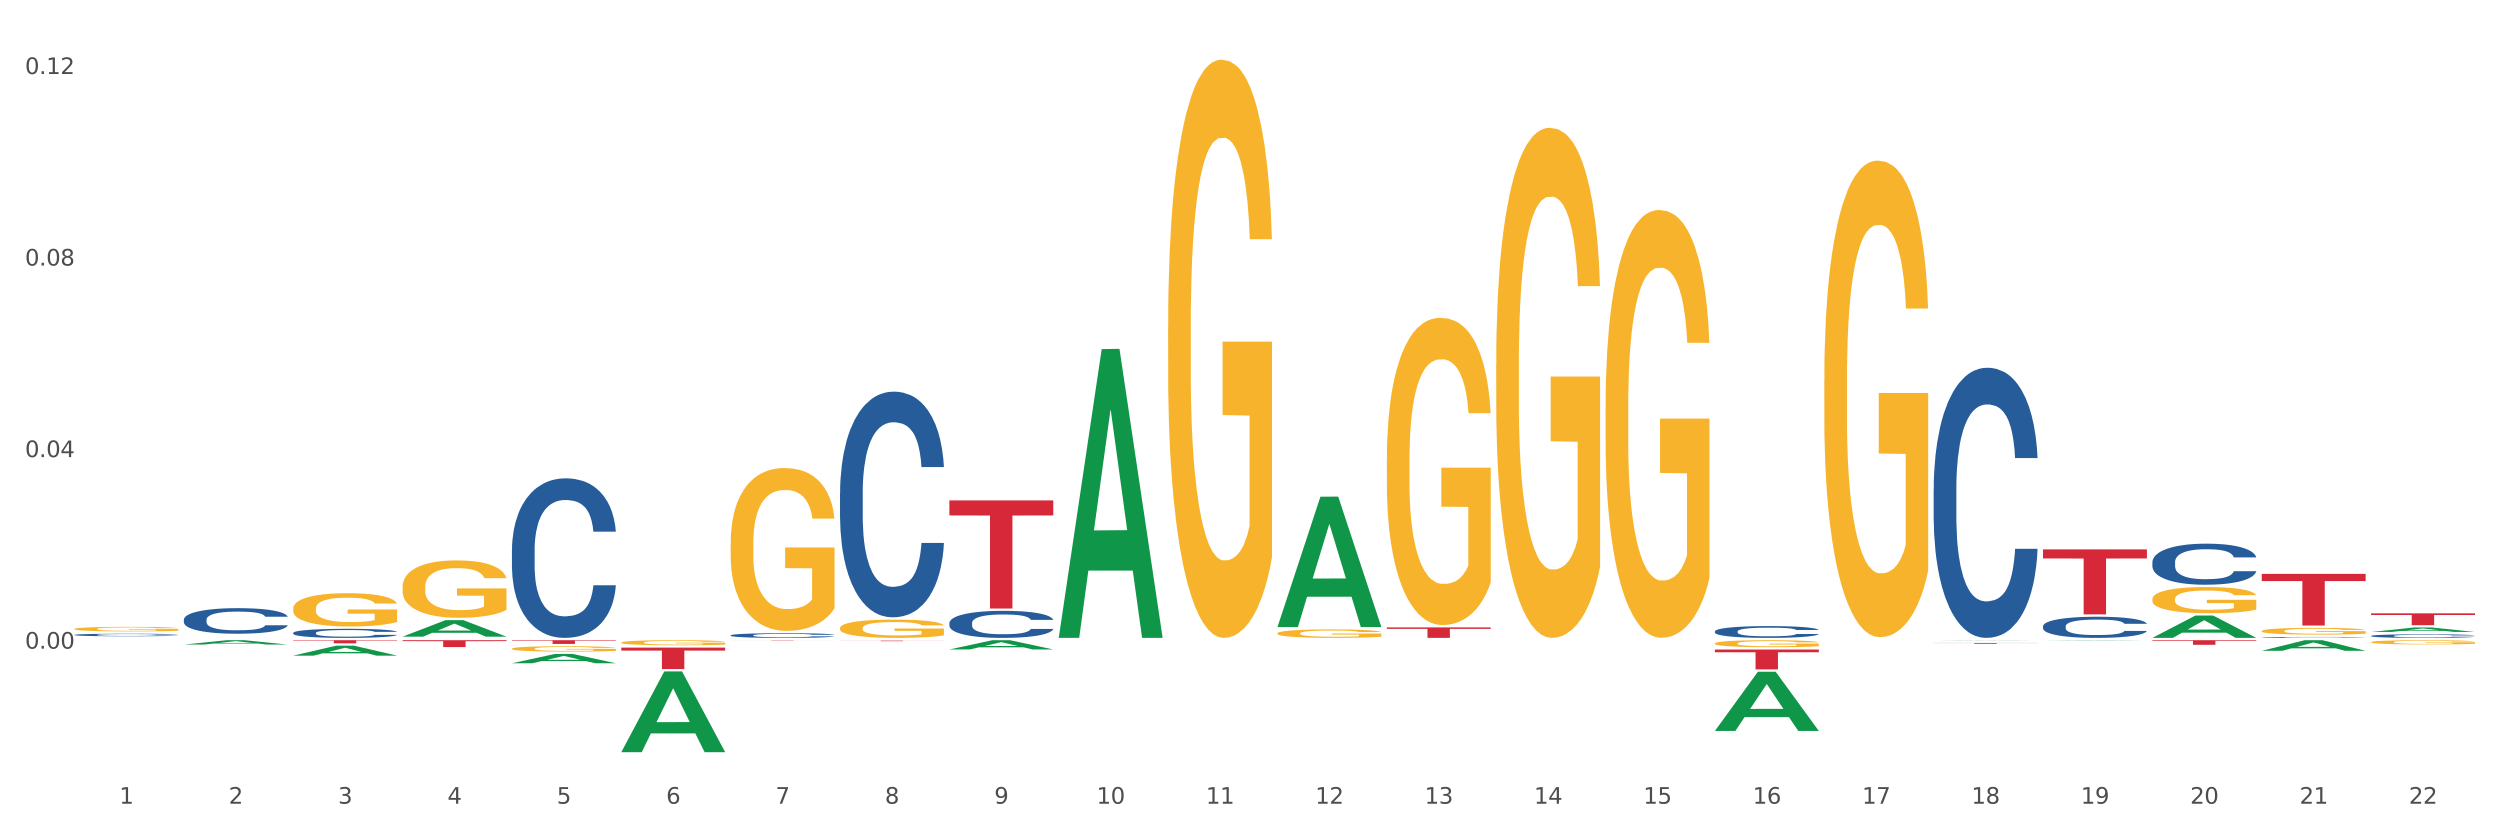 <?xml version="1.0" encoding="utf-8" standalone="no"?>
<!DOCTYPE svg PUBLIC "-//W3C//DTD SVG 1.1//EN"
  "http://www.w3.org/Graphics/SVG/1.1/DTD/svg11.dtd">
<svg xmlns:xlink="http://www.w3.org/1999/xlink" width="1080pt" height="360pt" viewBox="0 0 1080 360" xmlns="http://www.w3.org/2000/svg" version="1.1">
 <rect x="0" y="0" width="1080" height="360" fill="#333333" stroke="none"/>
 <defs>
  <style type="text/css">*{stroke-linejoin: round; stroke-linecap: butt}</style>
 </defs>
 <g id="figure_1">
  <g id="patch_1">
   <path d="M 0 360 
L 1080 360 
L 1080 0 
L 0 0 
z
" style="fill: #ffffff; stroke: #ffffff; stroke-linejoin: miter"/>
  </g>
  <g id="axes_1">
   <g id="matplotlib.axis_1">
    <g id="xtick_1">
     <g id="text_1">
      <!-- 1 -->
      <g style="fill: #4d4d4d" transform="translate(51.562 347.204) scale(0.096 -0.096)">
       <defs>
        <path id="DejaVuSans-31" d="M 794 531 
L 1825 531 
L 1825 4091 
L 703 3866 
L 703 4441 
L 1819 4666 
L 2450 4666 
L 2450 531 
L 3481 531 
L 3481 0 
L 794 0 
L 794 531 
z
" transform="scale(0.016)"/>
       </defs>
       <use xlink:href="#DejaVuSans-31"/>
      </g>
     </g>
    </g>
    <g id="xtick_2">
     <g id="text_2">
      <!-- 2 -->
      <g style="fill: #4d4d4d" transform="translate(98.807 347.204) scale(0.096 -0.096)">
       <defs>
        <path id="DejaVuSans-32" d="M 1228 531 
L 3431 531 
L 3431 0 
L 469 0 
L 469 531 
Q 828 903 1448 1529 
Q 2069 2156 2228 2338 
Q 2531 2678 2651 2914 
Q 2772 3150 2772 3378 
Q 2772 3750 2511 3984 
Q 2250 4219 1831 4219 
Q 1534 4219 1204 4116 
Q 875 4013 500 3803 
L 500 4441 
Q 881 4594 1212 4672 
Q 1544 4750 1819 4750 
Q 2544 4750 2975 4387 
Q 3406 4025 3406 3419 
Q 3406 3131 3298 2873 
Q 3191 2616 2906 2266 
Q 2828 2175 2409 1742 
Q 1991 1309 1228 531 
z
" transform="scale(0.016)"/>
       </defs>
       <use xlink:href="#DejaVuSans-32"/>
      </g>
     </g>
    </g>
    <g id="xtick_3">
     <g id="text_3">
      <!-- 3 -->
      <g style="fill: #4d4d4d" transform="translate(146.052 347.204) scale(0.096 -0.096)">
       <defs>
        <path id="DejaVuSans-33" d="M 2597 2516 
Q 3050 2419 3304 2112 
Q 3559 1806 3559 1356 
Q 3559 666 3084 287 
Q 2609 -91 1734 -91 
Q 1441 -91 1130 -33 
Q 819 25 488 141 
L 488 750 
Q 750 597 1062 519 
Q 1375 441 1716 441 
Q 2309 441 2620 675 
Q 2931 909 2931 1356 
Q 2931 1769 2642 2001 
Q 2353 2234 1838 2234 
L 1294 2234 
L 1294 2753 
L 1863 2753 
Q 2328 2753 2575 2939 
Q 2822 3125 2822 3475 
Q 2822 3834 2567 4026 
Q 2313 4219 1838 4219 
Q 1578 4219 1281 4162 
Q 984 4106 628 3988 
L 628 4550 
Q 988 4650 1302 4700 
Q 1616 4750 1894 4750 
Q 2613 4750 3031 4423 
Q 3450 4097 3450 3541 
Q 3450 3153 3228 2886 
Q 3006 2619 2597 2516 
z
" transform="scale(0.016)"/>
       </defs>
       <use xlink:href="#DejaVuSans-33"/>
      </g>
     </g>
    </g>
    <g id="xtick_4">
     <g id="text_4">
      <!-- 4 -->
      <g style="fill: #4d4d4d" transform="translate(193.297 347.204) scale(0.096 -0.096)">
       <defs>
        <path id="DejaVuSans-34" d="M 2419 4116 
L 825 1625 
L 2419 1625 
L 2419 4116 
z
M 2253 4666 
L 3047 4666 
L 3047 1625 
L 3713 1625 
L 3713 1100 
L 3047 1100 
L 3047 0 
L 2419 0 
L 2419 1100 
L 313 1100 
L 313 1709 
L 2253 4666 
z
" transform="scale(0.016)"/>
       </defs>
       <use xlink:href="#DejaVuSans-34"/>
      </g>
     </g>
    </g>
    <g id="xtick_5">
     <g id="text_5">
      <!-- 5 -->
      <g style="fill: #4d4d4d" transform="translate(240.542 347.204) scale(0.096 -0.096)">
       <defs>
        <path id="DejaVuSans-35" d="M 691 4666 
L 3169 4666 
L 3169 4134 
L 1269 4134 
L 1269 2991 
Q 1406 3038 1543 3061 
Q 1681 3084 1819 3084 
Q 2600 3084 3056 2656 
Q 3513 2228 3513 1497 
Q 3513 744 3044 326 
Q 2575 -91 1722 -91 
Q 1428 -91 1123 -41 
Q 819 9 494 109 
L 494 744 
Q 775 591 1075 516 
Q 1375 441 1709 441 
Q 2250 441 2565 725 
Q 2881 1009 2881 1497 
Q 2881 1984 2565 2268 
Q 2250 2553 1709 2553 
Q 1456 2553 1204 2497 
Q 953 2441 691 2322 
L 691 4666 
z
" transform="scale(0.016)"/>
       </defs>
       <use xlink:href="#DejaVuSans-35"/>
      </g>
     </g>
    </g>
    <g id="xtick_6">
     <g id="text_6">
      <!-- 6 -->
      <g style="fill: #4d4d4d" transform="translate(287.787 347.204) scale(0.096 -0.096)">
       <defs>
        <path id="DejaVuSans-36" d="M 2113 2584 
Q 1688 2584 1439 2293 
Q 1191 2003 1191 1497 
Q 1191 994 1439 701 
Q 1688 409 2113 409 
Q 2538 409 2786 701 
Q 3034 994 3034 1497 
Q 3034 2003 2786 2293 
Q 2538 2584 2113 2584 
z
M 3366 4563 
L 3366 3988 
Q 3128 4100 2886 4159 
Q 2644 4219 2406 4219 
Q 1781 4219 1451 3797 
Q 1122 3375 1075 2522 
Q 1259 2794 1537 2939 
Q 1816 3084 2150 3084 
Q 2853 3084 3261 2657 
Q 3669 2231 3669 1497 
Q 3669 778 3244 343 
Q 2819 -91 2113 -91 
Q 1303 -91 875 529 
Q 447 1150 447 2328 
Q 447 3434 972 4092 
Q 1497 4750 2381 4750 
Q 2619 4750 2861 4703 
Q 3103 4656 3366 4563 
z
" transform="scale(0.016)"/>
       </defs>
       <use xlink:href="#DejaVuSans-36"/>
      </g>
     </g>
    </g>
    <g id="xtick_7">
     <g id="text_7">
      <!-- 7 -->
      <g style="fill: #4d4d4d" transform="translate(335.032 347.204) scale(0.096 -0.096)">
       <defs>
        <path id="DejaVuSans-37" d="M 525 4666 
L 3525 4666 
L 3525 4397 
L 1831 0 
L 1172 0 
L 2766 4134 
L 525 4134 
L 525 4666 
z
" transform="scale(0.016)"/>
       </defs>
       <use xlink:href="#DejaVuSans-37"/>
      </g>
     </g>
    </g>
    <g id="xtick_8">
     <g id="text_8">
      <!-- 8 -->
      <g style="fill: #4d4d4d" transform="translate(382.276 347.204) scale(0.096 -0.096)">
       <defs>
        <path id="DejaVuSans-38" d="M 2034 2216 
Q 1584 2216 1326 1975 
Q 1069 1734 1069 1313 
Q 1069 891 1326 650 
Q 1584 409 2034 409 
Q 2484 409 2743 651 
Q 3003 894 3003 1313 
Q 3003 1734 2745 1975 
Q 2488 2216 2034 2216 
z
M 1403 2484 
Q 997 2584 770 2862 
Q 544 3141 544 3541 
Q 544 4100 942 4425 
Q 1341 4750 2034 4750 
Q 2731 4750 3128 4425 
Q 3525 4100 3525 3541 
Q 3525 3141 3298 2862 
Q 3072 2584 2669 2484 
Q 3125 2378 3379 2068 
Q 3634 1759 3634 1313 
Q 3634 634 3220 271 
Q 2806 -91 2034 -91 
Q 1263 -91 848 271 
Q 434 634 434 1313 
Q 434 1759 690 2068 
Q 947 2378 1403 2484 
z
M 1172 3481 
Q 1172 3119 1398 2916 
Q 1625 2713 2034 2713 
Q 2441 2713 2670 2916 
Q 2900 3119 2900 3481 
Q 2900 3844 2670 4047 
Q 2441 4250 2034 4250 
Q 1625 4250 1398 4047 
Q 1172 3844 1172 3481 
z
" transform="scale(0.016)"/>
       </defs>
       <use xlink:href="#DejaVuSans-38"/>
      </g>
     </g>
    </g>
    <g id="xtick_9">
     <g id="text_9">
      <!-- 9 -->
      <g style="fill: #4d4d4d" transform="translate(429.521 347.204) scale(0.096 -0.096)">
       <defs>
        <path id="DejaVuSans-39" d="M 703 97 
L 703 672 
Q 941 559 1184 500 
Q 1428 441 1663 441 
Q 2288 441 2617 861 
Q 2947 1281 2994 2138 
Q 2813 1869 2534 1725 
Q 2256 1581 1919 1581 
Q 1219 1581 811 2004 
Q 403 2428 403 3163 
Q 403 3881 828 4315 
Q 1253 4750 1959 4750 
Q 2769 4750 3195 4129 
Q 3622 3509 3622 2328 
Q 3622 1225 3098 567 
Q 2575 -91 1691 -91 
Q 1453 -91 1209 -44 
Q 966 3 703 97 
z
M 1959 2075 
Q 2384 2075 2632 2365 
Q 2881 2656 2881 3163 
Q 2881 3666 2632 3958 
Q 2384 4250 1959 4250 
Q 1534 4250 1286 3958 
Q 1038 3666 1038 3163 
Q 1038 2656 1286 2365 
Q 1534 2075 1959 2075 
z
" transform="scale(0.016)"/>
       </defs>
       <use xlink:href="#DejaVuSans-39"/>
      </g>
     </g>
    </g>
    <g id="xtick_10">
     <g id="text_10">
      <!-- 10 -->
      <g style="fill: #4d4d4d" transform="translate(473.712 347.204) scale(0.096 -0.096)">
       <defs>
        <path id="DejaVuSans-30" d="M 2034 4250 
Q 1547 4250 1301 3770 
Q 1056 3291 1056 2328 
Q 1056 1369 1301 889 
Q 1547 409 2034 409 
Q 2525 409 2770 889 
Q 3016 1369 3016 2328 
Q 3016 3291 2770 3770 
Q 2525 4250 2034 4250 
z
M 2034 4750 
Q 2819 4750 3233 4129 
Q 3647 3509 3647 2328 
Q 3647 1150 3233 529 
Q 2819 -91 2034 -91 
Q 1250 -91 836 529 
Q 422 1150 422 2328 
Q 422 3509 836 4129 
Q 1250 4750 2034 4750 
z
" transform="scale(0.016)"/>
       </defs>
       <use xlink:href="#DejaVuSans-31"/>
       <use xlink:href="#DejaVuSans-30" transform="translate(63.623 0)"/>
      </g>
     </g>
    </g>
    <g id="xtick_11">
     <g id="text_11">
      <!-- 11 -->
      <g style="fill: #4d4d4d" transform="translate(520.957 347.204) scale(0.096 -0.096)">
       <use xlink:href="#DejaVuSans-31"/>
       <use xlink:href="#DejaVuSans-31" transform="translate(63.623 0)"/>
      </g>
     </g>
    </g>
    <g id="xtick_12">
     <g id="text_12">
      <!-- 12 -->
      <g style="fill: #4d4d4d" transform="translate(568.202 347.204) scale(0.096 -0.096)">
       <use xlink:href="#DejaVuSans-31"/>
       <use xlink:href="#DejaVuSans-32" transform="translate(63.623 0)"/>
      </g>
     </g>
    </g>
    <g id="xtick_13">
     <g id="text_13">
      <!-- 13 -->
      <g style="fill: #4d4d4d" transform="translate(615.447 347.204) scale(0.096 -0.096)">
       <use xlink:href="#DejaVuSans-31"/>
       <use xlink:href="#DejaVuSans-33" transform="translate(63.623 0)"/>
      </g>
     </g>
    </g>
    <g id="xtick_14">
     <g id="text_14">
      <!-- 14 -->
      <g style="fill: #4d4d4d" transform="translate(662.692 347.204) scale(0.096 -0.096)">
       <use xlink:href="#DejaVuSans-31"/>
       <use xlink:href="#DejaVuSans-34" transform="translate(63.623 0)"/>
      </g>
     </g>
    </g>
    <g id="xtick_15">
     <g id="text_15">
      <!-- 15 -->
      <g style="fill: #4d4d4d" transform="translate(709.937 347.204) scale(0.096 -0.096)">
       <use xlink:href="#DejaVuSans-31"/>
       <use xlink:href="#DejaVuSans-35" transform="translate(63.623 0)"/>
      </g>
     </g>
    </g>
    <g id="xtick_16">
     <g id="text_16">
      <!-- 16 -->
      <g style="fill: #4d4d4d" transform="translate(757.181 347.204) scale(0.096 -0.096)">
       <use xlink:href="#DejaVuSans-31"/>
       <use xlink:href="#DejaVuSans-36" transform="translate(63.623 0)"/>
      </g>
     </g>
    </g>
    <g id="xtick_17">
     <g id="text_17">
      <!-- 17 -->
      <g style="fill: #4d4d4d" transform="translate(804.426 347.204) scale(0.096 -0.096)">
       <use xlink:href="#DejaVuSans-31"/>
       <use xlink:href="#DejaVuSans-37" transform="translate(63.623 0)"/>
      </g>
     </g>
    </g>
    <g id="xtick_18">
     <g id="text_18">
      <!-- 18 -->
      <g style="fill: #4d4d4d" transform="translate(851.671 347.204) scale(0.096 -0.096)">
       <use xlink:href="#DejaVuSans-31"/>
       <use xlink:href="#DejaVuSans-38" transform="translate(63.623 0)"/>
      </g>
     </g>
    </g>
    <g id="xtick_19">
     <g id="text_19">
      <!-- 19 -->
      <g style="fill: #4d4d4d" transform="translate(898.916 347.204) scale(0.096 -0.096)">
       <use xlink:href="#DejaVuSans-31"/>
       <use xlink:href="#DejaVuSans-39" transform="translate(63.623 0)"/>
      </g>
     </g>
    </g>
    <g id="xtick_20">
     <g id="text_20">
      <!-- 20 -->
      <g style="fill: #4d4d4d" transform="translate(946.161 347.204) scale(0.096 -0.096)">
       <use xlink:href="#DejaVuSans-32"/>
       <use xlink:href="#DejaVuSans-30" transform="translate(63.623 0)"/>
      </g>
     </g>
    </g>
    <g id="xtick_21">
     <g id="text_21">
      <!-- 21 -->
      <g style="fill: #4d4d4d" transform="translate(993.406 347.204) scale(0.096 -0.096)">
       <use xlink:href="#DejaVuSans-32"/>
       <use xlink:href="#DejaVuSans-31" transform="translate(63.623 0)"/>
      </g>
     </g>
    </g>
    <g id="xtick_22">
     <g id="text_22">
      <!-- 22 -->
      <g style="fill: #4d4d4d" transform="translate(1040.651 347.204) scale(0.096 -0.096)">
       <use xlink:href="#DejaVuSans-32"/>
       <use xlink:href="#DejaVuSans-32" transform="translate(63.623 0)"/>
      </g>
     </g>
    </g>
    <g id="xtick_23"/>
    <g id="xtick_24"/>
    <g id="xtick_25"/>
    <g id="xtick_26"/>
    <g id="xtick_27"/>
    <g id="xtick_28"/>
    <g id="xtick_29"/>
    <g id="xtick_30"/>
    <g id="xtick_31"/>
    <g id="xtick_32"/>
    <g id="xtick_33"/>
    <g id="xtick_34"/>
    <g id="xtick_35"/>
    <g id="xtick_36"/>
    <g id="xtick_37"/>
    <g id="xtick_38"/>
    <g id="xtick_39"/>
    <g id="xtick_40"/>
    <g id="xtick_41"/>
    <g id="xtick_42"/>
    <g id="xtick_43"/>
   </g>
   <g id="matplotlib.axis_2">
    <g id="ytick_1">
     <g id="text_23">
      <!-- 0.00 -->
      <g style="fill: #4d4d4d" transform="translate(10.8 280.218) scale(0.096 -0.096)">
       <defs>
        <path id="DejaVuSans-2e" d="M 684 794 
L 1344 794 
L 1344 0 
L 684 0 
L 684 794 
z
" transform="scale(0.016)"/>
       </defs>
       <use xlink:href="#DejaVuSans-30"/>
       <use xlink:href="#DejaVuSans-2e" transform="translate(63.623 0)"/>
       <use xlink:href="#DejaVuSans-30" transform="translate(95.41 0)"/>
       <use xlink:href="#DejaVuSans-30" transform="translate(159.033 0)"/>
      </g>
     </g>
    </g>
    <g id="ytick_2">
     <g id="text_24">
      <!-- 0.04 -->
      <g style="fill: #4d4d4d" transform="translate(10.8 197.472) scale(0.096 -0.096)">
       <use xlink:href="#DejaVuSans-30"/>
       <use xlink:href="#DejaVuSans-2e" transform="translate(63.623 0)"/>
       <use xlink:href="#DejaVuSans-30" transform="translate(95.41 0)"/>
       <use xlink:href="#DejaVuSans-34" transform="translate(159.033 0)"/>
      </g>
     </g>
    </g>
    <g id="ytick_3">
     <g id="text_25">
      <!-- 0.08 -->
      <g style="fill: #4d4d4d" transform="translate(10.8 114.726) scale(0.096 -0.096)">
       <use xlink:href="#DejaVuSans-30"/>
       <use xlink:href="#DejaVuSans-2e" transform="translate(63.623 0)"/>
       <use xlink:href="#DejaVuSans-30" transform="translate(95.41 0)"/>
       <use xlink:href="#DejaVuSans-38" transform="translate(159.033 0)"/>
      </g>
     </g>
    </g>
    <g id="ytick_4">
     <g id="text_26">
      <!-- 0.12 -->
      <g style="fill: #4d4d4d" transform="translate(10.8 31.981) scale(0.096 -0.096)">
       <use xlink:href="#DejaVuSans-30"/>
       <use xlink:href="#DejaVuSans-2e" transform="translate(63.623 0)"/>
       <use xlink:href="#DejaVuSans-31" transform="translate(95.41 0)"/>
       <use xlink:href="#DejaVuSans-32" transform="translate(159.033 0)"/>
      </g>
     </g>
    </g>
    <g id="ytick_5"/>
    <g id="ytick_6"/>
    <g id="ytick_7"/>
    <g id="ytick_8"/>
   </g>
   <g id="PolyCollection_1">
    <path d="M 79.42 278.45 
L 79.466 278.448 
L 97.974 276.572 
L 105.655 276.57 
L 124.303 278.453 
L 115.419 278.453 
L 111.393 278.015 
L 92.283 278.015 
L 92.144 278.022 
L 88.258 278.453 
L 79.42 278.453 
L 79.42 278.45 
L 94.689 277.753 
L 108.987 277.751 
L 101.907 276.972 
L 101.815 276.968 
L 101.722 276.973 
L 94.643 277.751 
L 94.689 277.753 
L 79.42 278.45 
z
" clip-path="url(#p2a74984e6d)" style="fill: #109648"/>
    <path d="M 315.644 274.455 
L 315.697 274.453 
L 315.697 274.402 
L 315.856 274.331 
L 316.44 274.202 
L 317.183 274.105 
L 318.456 273.99 
L 319.146 273.942 
L 320.048 273.889 
L 321.904 273.802 
L 324.027 273.728 
L 325.512 273.688 
L 326.626 273.662 
L 329.12 273.616 
L 330.552 273.596 
L 332.038 273.579 
L 333.311 273.568 
L 335.433 273.555 
L 337.131 273.55 
L 339.094 273.548 
L 340.738 273.55 
L 342.913 273.557 
L 346.097 273.579 
L 347.317 273.592 
L 348.961 273.614 
L 350.659 273.644 
L 352.038 273.673 
L 353.63 273.716 
L 355.275 273.771 
L 356.866 273.841 
L 357.98 273.905 
L 358.882 273.974 
L 359.678 274.057 
L 360.262 274.147 
L 360.527 274.223 
L 350.818 274.223 
L 350.553 274.154 
L 350.022 274.081 
L 349.492 274.031 
L 348.908 273.99 
L 348.006 273.944 
L 347.211 273.915 
L 345.884 273.88 
L 344.664 273.858 
L 343.656 273.845 
L 342.436 273.834 
L 339.836 273.823 
L 337.979 273.823 
L 336.812 273.826 
L 335.38 273.835 
L 334.16 273.848 
L 332.727 273.87 
L 331.613 273.894 
L 330.499 273.926 
L 329.862 273.948 
L 328.907 273.988 
L 328.271 274.022 
L 327.422 274.079 
L 326.944 274.119 
L 326.096 274.225 
L 325.724 274.302 
L 325.565 274.355 
L 325.459 274.414 
L 325.459 274.702 
L 325.777 274.831 
L 326.043 274.887 
L 326.467 274.949 
L 327.263 275.03 
L 328.43 275.11 
L 329.65 275.167 
L 330.658 275.202 
L 331.613 275.228 
L 332.568 275.248 
L 333.735 275.266 
L 334.69 275.278 
L 336.123 275.289 
L 337.82 275.294 
L 339.147 275.294 
L 341.852 275.285 
L 343.073 275.276 
L 344.24 275.263 
L 345.513 275.243 
L 346.521 275.22 
L 347.105 275.204 
L 348.059 275.169 
L 348.802 275.132 
L 349.439 275.089 
L 349.863 275.053 
L 350.341 274.997 
L 350.712 274.935 
L 350.818 274.901 
L 360.527 274.901 
L 360.315 274.968 
L 359.943 275.032 
L 359.201 275.119 
L 358.617 275.169 
L 357.715 275.23 
L 356.76 275.281 
L 355.434 275.338 
L 354.214 275.381 
L 352.94 275.418 
L 351.561 275.451 
L 349.067 275.497 
L 348.166 275.51 
L 346.256 275.532 
L 344.77 275.545 
L 342.595 275.558 
L 340.367 275.565 
L 338.033 275.567 
L 335.963 275.563 
L 333.682 275.552 
L 332.25 275.541 
L 330.658 275.525 
L 328.801 275.499 
L 327.051 275.467 
L 325.406 275.431 
L 323.867 275.388 
L 322.435 275.34 
L 320.578 275.261 
L 319.199 275.183 
L 318.191 275.112 
L 317.501 275.051 
L 316.811 274.973 
L 316.44 274.92 
L 315.856 274.791 
L 315.644 274.671 
L 315.644 274.455 
z
" clip-path="url(#p2a74984e6d)" style="fill: #255c99"/>
    <path d="M 221.154 237.61 
L 221.208 237.547 
L 221.208 235.785 
L 221.367 233.393 
L 221.95 228.986 
L 222.693 225.65 
L 223.966 221.747 
L 224.656 220.111 
L 225.558 218.285 
L 227.415 215.327 
L 229.537 212.809 
L 231.022 211.424 
L 232.136 210.543 
L 234.63 208.969 
L 236.062 208.277 
L 237.548 207.71 
L 238.821 207.333 
L 240.943 206.892 
L 242.641 206.703 
L 244.604 206.64 
L 246.248 206.703 
L 248.424 206.955 
L 251.607 207.71 
L 252.827 208.151 
L 254.472 208.906 
L 256.169 209.913 
L 257.549 210.92 
L 259.14 212.368 
L 260.785 214.257 
L 262.376 216.649 
L 263.491 218.852 
L 264.392 221.181 
L 265.188 224.013 
L 265.772 227.098 
L 266.037 229.679 
L 256.328 229.679 
L 256.063 227.35 
L 255.533 224.832 
L 255.002 223.132 
L 254.419 221.747 
L 253.517 220.174 
L 252.721 219.167 
L 251.395 217.971 
L 250.174 217.215 
L 249.166 216.775 
L 247.946 216.397 
L 245.347 216.019 
L 243.49 216.019 
L 242.323 216.145 
L 240.89 216.46 
L 239.67 216.9 
L 238.237 217.656 
L 237.123 218.474 
L 236.009 219.544 
L 235.373 220.3 
L 234.418 221.684 
L 233.781 222.817 
L 232.932 224.769 
L 232.455 226.154 
L 231.606 229.742 
L 231.235 232.385 
L 231.075 234.211 
L 230.969 236.225 
L 230.969 246.045 
L 231.288 250.451 
L 231.553 252.34 
L 231.977 254.48 
L 232.773 257.249 
L 233.94 259.956 
L 235.16 261.908 
L 236.168 263.104 
L 237.123 263.985 
L 238.078 264.677 
L 239.245 265.307 
L 240.2 265.684 
L 241.633 266.062 
L 243.331 266.251 
L 244.657 266.251 
L 247.363 265.936 
L 248.583 265.621 
L 249.75 265.181 
L 251.023 264.488 
L 252.031 263.733 
L 252.615 263.167 
L 253.57 261.971 
L 254.312 260.712 
L 254.949 259.264 
L 255.374 258.005 
L 255.851 256.116 
L 256.222 253.976 
L 256.328 252.843 
L 266.037 252.843 
L 265.825 255.109 
L 265.454 257.312 
L 264.711 260.271 
L 264.127 261.971 
L 263.225 264.048 
L 262.27 265.81 
L 260.944 267.762 
L 259.724 269.209 
L 258.451 270.468 
L 257.071 271.601 
L 254.578 273.175 
L 253.676 273.616 
L 251.766 274.371 
L 250.28 274.812 
L 248.105 275.252 
L 245.877 275.504 
L 243.543 275.567 
L 241.474 275.441 
L 239.192 275.064 
L 237.76 274.686 
L 236.168 274.119 
L 234.312 273.238 
L 232.561 272.168 
L 230.916 270.909 
L 229.378 269.461 
L 227.945 267.825 
L 226.088 265.118 
L 224.709 262.474 
L 223.701 260.019 
L 223.011 257.942 
L 222.322 255.298 
L 221.95 253.473 
L 221.367 249.066 
L 221.154 244.975 
L 221.154 237.61 
z
" clip-path="url(#p2a74984e6d)" style="fill: #255c99"/>
    <path d="M 126.665 273.409 
L 126.718 273.405 
L 126.718 273.305 
L 126.877 273.169 
L 127.461 272.918 
L 128.203 272.729 
L 129.477 272.507 
L 130.166 272.414 
L 131.068 272.31 
L 132.925 272.142 
L 135.047 271.998 
L 136.533 271.92 
L 137.647 271.87 
L 140.14 271.78 
L 141.573 271.741 
L 143.058 271.709 
L 144.331 271.687 
L 146.453 271.662 
L 148.151 271.651 
L 150.114 271.648 
L 151.759 271.651 
L 153.934 271.666 
L 157.117 271.709 
L 158.337 271.734 
L 159.982 271.777 
L 161.68 271.834 
L 163.059 271.891 
L 164.651 271.973 
L 166.295 272.081 
L 167.887 272.217 
L 169.001 272.342 
L 169.903 272.475 
L 170.699 272.636 
L 171.282 272.811 
L 171.547 272.958 
L 161.839 272.958 
L 161.573 272.825 
L 161.043 272.682 
L 160.512 272.585 
L 159.929 272.507 
L 159.027 272.417 
L 158.231 272.36 
L 156.905 272.292 
L 155.685 272.249 
L 154.677 272.224 
L 153.456 272.202 
L 150.857 272.181 
L 149 272.181 
L 147.833 272.188 
L 146.4 272.206 
L 145.18 272.231 
L 143.748 272.274 
L 142.634 272.321 
L 141.52 272.381 
L 140.883 272.424 
L 139.928 272.503 
L 139.291 272.568 
L 138.442 272.679 
L 137.965 272.757 
L 137.116 272.961 
L 136.745 273.112 
L 136.586 273.215 
L 136.48 273.33 
L 136.48 273.888 
L 136.798 274.139 
L 137.063 274.246 
L 137.488 274.368 
L 138.283 274.525 
L 139.45 274.679 
L 140.671 274.79 
L 141.679 274.858 
L 142.634 274.908 
L 143.589 274.948 
L 144.756 274.984 
L 145.711 275.005 
L 147.143 275.027 
L 148.841 275.037 
L 150.167 275.037 
L 152.873 275.019 
L 154.093 275.002 
L 155.26 274.976 
L 156.533 274.937 
L 157.541 274.894 
L 158.125 274.862 
L 159.08 274.794 
L 159.823 274.722 
L 160.459 274.64 
L 160.884 274.568 
L 161.361 274.461 
L 161.733 274.339 
L 161.839 274.275 
L 171.547 274.275 
L 171.335 274.404 
L 170.964 274.529 
L 170.221 274.697 
L 169.637 274.794 
L 168.736 274.912 
L 167.781 275.012 
L 166.454 275.123 
L 165.234 275.206 
L 163.961 275.277 
L 162.581 275.342 
L 160.088 275.431 
L 159.186 275.456 
L 157.276 275.499 
L 155.791 275.524 
L 153.616 275.549 
L 151.387 275.563 
L 149.053 275.567 
L 146.984 275.56 
L 144.703 275.538 
L 143.27 275.517 
L 141.679 275.485 
L 139.822 275.435 
L 138.071 275.374 
L 136.426 275.302 
L 134.888 275.22 
L 133.456 275.127 
L 131.599 274.973 
L 130.219 274.823 
L 129.211 274.683 
L 128.522 274.565 
L 127.832 274.415 
L 127.461 274.311 
L 126.877 274.06 
L 126.665 273.828 
L 126.665 273.409 
z
" clip-path="url(#p2a74984e6d)" style="fill: #255c99"/>
    <path d="M 79.42 267.686 
L 79.473 267.676 
L 79.473 267.394 
L 79.632 267.01 
L 80.216 266.304 
L 80.958 265.77 
L 82.232 265.144 
L 82.921 264.882 
L 83.823 264.59 
L 85.68 264.115 
L 87.802 263.712 
L 89.288 263.49 
L 90.402 263.349 
L 92.895 263.097 
L 94.328 262.986 
L 95.813 262.895 
L 97.086 262.834 
L 99.209 262.764 
L 100.906 262.734 
L 102.869 262.724 
L 104.514 262.734 
L 106.689 262.774 
L 109.872 262.895 
L 111.092 262.966 
L 112.737 263.087 
L 114.435 263.248 
L 115.814 263.409 
L 117.406 263.641 
L 119.05 263.944 
L 120.642 264.327 
L 121.756 264.68 
L 122.658 265.053 
L 123.454 265.507 
L 124.037 266.002 
L 124.303 266.415 
L 114.594 266.415 
L 114.329 266.042 
L 113.798 265.639 
L 113.268 265.366 
L 112.684 265.144 
L 111.782 264.892 
L 110.986 264.731 
L 109.66 264.539 
L 108.44 264.418 
L 107.432 264.347 
L 106.212 264.287 
L 103.612 264.226 
L 101.755 264.226 
L 100.588 264.247 
L 99.156 264.297 
L 97.935 264.368 
L 96.503 264.489 
L 95.389 264.62 
L 94.275 264.791 
L 93.638 264.912 
L 92.683 265.134 
L 92.046 265.316 
L 91.198 265.628 
L 90.72 265.85 
L 89.871 266.425 
L 89.5 266.849 
L 89.341 267.141 
L 89.235 267.464 
L 89.235 269.038 
L 89.553 269.744 
L 89.818 270.046 
L 90.243 270.389 
L 91.038 270.833 
L 92.206 271.267 
L 93.426 271.579 
L 94.434 271.771 
L 95.389 271.912 
L 96.344 272.023 
L 97.511 272.124 
L 98.466 272.185 
L 99.898 272.245 
L 101.596 272.275 
L 102.922 272.275 
L 105.628 272.225 
L 106.848 272.175 
L 108.015 272.104 
L 109.289 271.993 
L 110.297 271.872 
L 110.88 271.781 
L 111.835 271.59 
L 112.578 271.388 
L 113.214 271.156 
L 113.639 270.954 
L 114.116 270.651 
L 114.488 270.309 
L 114.594 270.127 
L 124.303 270.127 
L 124.09 270.49 
L 123.719 270.843 
L 122.976 271.317 
L 122.393 271.59 
L 121.491 271.922 
L 120.536 272.205 
L 119.209 272.517 
L 117.989 272.749 
L 116.716 272.951 
L 115.337 273.133 
L 112.843 273.385 
L 111.941 273.456 
L 110.031 273.577 
L 108.546 273.647 
L 106.371 273.718 
L 104.142 273.758 
L 101.808 273.768 
L 99.739 273.748 
L 97.458 273.688 
L 96.025 273.627 
L 94.434 273.536 
L 92.577 273.395 
L 90.826 273.224 
L 89.182 273.022 
L 87.643 272.79 
L 86.211 272.528 
L 84.354 272.094 
L 82.974 271.67 
L 81.966 271.277 
L 81.277 270.944 
L 80.587 270.52 
L 80.216 270.228 
L 79.632 269.522 
L 79.42 268.866 
L 79.42 267.686 
z
" clip-path="url(#p2a74984e6d)" style="fill: #255c99"/>
    <path d="M 32.175 274.265 
L 32.228 274.264 
L 32.228 274.236 
L 32.387 274.198 
L 32.971 274.128 
L 33.714 274.075 
L 34.987 274.013 
L 35.676 273.987 
L 36.578 273.957 
L 38.435 273.91 
L 40.557 273.87 
L 42.043 273.848 
L 43.157 273.834 
L 45.65 273.809 
L 47.083 273.798 
L 48.568 273.789 
L 49.842 273.783 
L 51.964 273.776 
L 53.661 273.773 
L 55.624 273.772 
L 57.269 273.773 
L 59.444 273.777 
L 62.627 273.789 
L 63.847 273.796 
L 65.492 273.808 
L 67.19 273.824 
L 68.569 273.84 
L 70.161 273.863 
L 71.805 273.893 
L 73.397 273.931 
L 74.511 273.967 
L 75.413 274.004 
L 76.209 274.049 
L 76.792 274.098 
L 77.058 274.139 
L 67.349 274.139 
L 67.084 274.102 
L 66.553 274.062 
L 66.023 274.035 
L 65.439 274.013 
L 64.537 273.988 
L 63.741 273.972 
L 62.415 273.952 
L 61.195 273.94 
L 60.187 273.933 
L 58.967 273.927 
L 56.367 273.921 
L 54.51 273.921 
L 53.343 273.923 
L 51.911 273.928 
L 50.69 273.935 
L 49.258 273.947 
L 48.144 273.961 
L 47.03 273.978 
L 46.393 273.99 
L 45.438 274.012 
L 44.802 274.03 
L 43.953 274.061 
L 43.475 274.083 
L 42.626 274.14 
L 42.255 274.182 
L 42.096 274.211 
L 41.99 274.243 
L 41.99 274.4 
L 42.308 274.47 
L 42.573 274.5 
L 42.998 274.534 
L 43.794 274.578 
L 44.961 274.621 
L 46.181 274.652 
L 47.189 274.671 
L 48.144 274.685 
L 49.099 274.696 
L 50.266 274.706 
L 51.221 274.712 
L 52.653 274.719 
L 54.351 274.722 
L 55.677 274.722 
L 58.383 274.716 
L 59.603 274.711 
L 60.77 274.704 
L 62.044 274.693 
L 63.052 274.681 
L 63.635 274.672 
L 64.59 274.653 
L 65.333 274.633 
L 65.97 274.61 
L 66.394 274.59 
L 66.872 274.56 
L 67.243 274.526 
L 67.349 274.508 
L 77.058 274.508 
L 76.845 274.544 
L 76.474 274.579 
L 75.731 274.626 
L 75.148 274.653 
L 74.246 274.686 
L 73.291 274.714 
L 71.965 274.746 
L 70.744 274.769 
L 69.471 274.789 
L 68.092 274.807 
L 65.598 274.832 
L 64.696 274.839 
L 62.786 274.851 
L 61.301 274.858 
L 59.126 274.865 
L 56.898 274.869 
L 54.563 274.87 
L 52.494 274.868 
L 50.213 274.862 
L 48.781 274.856 
L 47.189 274.847 
L 45.332 274.833 
L 43.581 274.816 
L 41.937 274.796 
L 40.398 274.773 
L 38.966 274.747 
L 37.109 274.703 
L 35.73 274.661 
L 34.722 274.622 
L 34.032 274.589 
L 33.342 274.547 
L 32.971 274.518 
L 32.387 274.448 
L 32.175 274.383 
L 32.175 274.265 
z
" clip-path="url(#p2a74984e6d)" style="fill: #255c99"/>
    <path d="M 126.665 262.914 
L 126.718 262.9 
L 126.718 262.428 
L 126.824 262.021 
L 127.354 261.037 
L 128.148 260.223 
L 128.731 259.79 
L 129.314 259.435 
L 130.003 259.081 
L 130.851 258.714 
L 132.388 258.175 
L 133.342 257.9 
L 134.507 257.611 
L 136.627 257.191 
L 138.164 256.955 
L 139.753 256.758 
L 142.35 256.522 
L 144.046 256.417 
L 145.847 256.338 
L 148.02 256.285 
L 149.662 256.272 
L 153.266 256.312 
L 156.339 256.43 
L 157.823 256.522 
L 159.731 256.679 
L 160.737 256.784 
L 162.38 256.994 
L 164.076 257.27 
L 165.242 257.506 
L 166.99 257.952 
L 168.315 258.399 
L 169.534 258.95 
L 170.17 259.33 
L 170.647 259.685 
L 171.07 260.092 
L 171.494 260.735 
L 161.956 260.735 
L 161.585 260.275 
L 161.002 259.842 
L 160.155 259.422 
L 159.413 259.16 
L 158.141 258.832 
L 156.975 258.622 
L 155.756 258.464 
L 154.273 258.333 
L 153.107 258.267 
L 151.464 258.215 
L 148.232 258.228 
L 146.059 258.333 
L 144.575 258.464 
L 143.622 258.582 
L 142.774 258.714 
L 141.82 258.897 
L 140.707 259.173 
L 139.912 259.422 
L 139.117 259.737 
L 138.482 260.052 
L 137.899 260.42 
L 137.422 260.814 
L 137.051 261.22 
L 136.733 261.719 
L 136.468 262.546 
L 136.468 264.344 
L 136.574 264.751 
L 136.839 265.289 
L 137.157 265.696 
L 137.687 266.182 
L 138.164 266.51 
L 139.064 266.982 
L 140.071 267.376 
L 140.866 267.626 
L 141.661 267.836 
L 143.039 268.124 
L 144.575 268.361 
L 145.9 268.505 
L 147.702 268.636 
L 148.921 268.689 
L 149.98 268.715 
L 152.577 268.715 
L 154.432 268.676 
L 156.498 268.584 
L 158.088 268.466 
L 159.413 268.321 
L 160.896 268.085 
L 161.85 267.862 
L 161.85 265.119 
L 150.192 265.106 
L 150.192 263.281 
L 171.547 263.281 
L 171.547 268.636 
L 170.647 268.912 
L 169.64 269.161 
L 168.58 269.384 
L 166.99 269.66 
L 165.083 269.923 
L 163.387 270.106 
L 161.585 270.264 
L 159.466 270.408 
L 156.71 270.539 
L 155.014 270.592 
L 152.895 270.631 
L 150.404 270.644 
L 148.232 270.618 
L 146.112 270.553 
L 143.887 270.434 
L 141.714 270.264 
L 140.071 270.093 
L 138.429 269.883 
L 136.68 269.608 
L 135.302 269.345 
L 134.242 269.109 
L 133.077 268.807 
L 131.805 268.413 
L 130.851 268.059 
L 130.003 267.691 
L 129.102 267.219 
L 128.466 266.812 
L 127.831 266.3 
L 127.46 265.919 
L 127.036 265.329 
L 126.718 264.502 
L 126.665 262.914 
z
" clip-path="url(#p2a74984e6d)" style="fill: #f7b32b"/>
    <path d="M 126.665 276.57 
L 171.547 276.57 
L 171.547 276.759 
L 153.892 276.76 
L 153.892 277.926 
L 144.214 277.926 
L 144.214 276.76 
L 126.665 276.759 
L 126.665 276.572 
L 126.665 276.57 
z
" clip-path="url(#p2a74984e6d)" style="fill: #d62839"/>
    <path d="M 173.91 276.57 
L 218.792 276.57 
L 218.792 276.983 
L 201.137 276.986 
L 201.137 279.543 
L 191.459 279.543 
L 191.459 276.986 
L 173.91 276.983 
L 173.91 276.573 
L 173.91 276.57 
z
" clip-path="url(#p2a74984e6d)" style="fill: #d62839"/>
    <path d="M 362.889 212.991 
L 362.942 212.902 
L 362.942 210.409 
L 363.101 207.026 
L 363.685 200.794 
L 364.428 196.075 
L 365.701 190.555 
L 366.391 188.24 
L 367.293 185.658 
L 369.149 181.474 
L 371.271 177.912 
L 372.757 175.953 
L 373.871 174.707 
L 376.365 172.481 
L 377.797 171.502 
L 379.282 170.701 
L 380.556 170.166 
L 382.678 169.543 
L 384.375 169.276 
L 386.338 169.187 
L 387.983 169.276 
L 390.158 169.632 
L 393.341 170.701 
L 394.562 171.324 
L 396.206 172.392 
L 397.904 173.817 
L 399.283 175.241 
L 400.875 177.289 
L 402.52 179.96 
L 404.111 183.343 
L 405.225 186.459 
L 406.127 189.754 
L 406.923 193.76 
L 407.506 198.123 
L 407.772 201.773 
L 398.063 201.773 
L 397.798 198.479 
L 397.267 194.918 
L 396.737 192.514 
L 396.153 190.555 
L 395.251 188.329 
L 394.456 186.905 
L 393.129 185.213 
L 391.909 184.145 
L 390.901 183.521 
L 389.681 182.987 
L 387.081 182.453 
L 385.224 182.453 
L 384.057 182.631 
L 382.625 183.076 
L 381.405 183.699 
L 379.972 184.768 
L 378.858 185.925 
L 377.744 187.439 
L 377.107 188.507 
L 376.152 190.466 
L 375.516 192.069 
L 374.667 194.829 
L 374.189 196.787 
L 373.341 201.862 
L 372.969 205.602 
L 372.81 208.184 
L 372.704 211.033 
L 372.704 224.922 
L 373.022 231.154 
L 373.287 233.825 
L 373.712 236.852 
L 374.508 240.77 
L 375.675 244.598 
L 376.895 247.358 
L 377.903 249.05 
L 378.858 250.297 
L 379.813 251.276 
L 380.98 252.166 
L 381.935 252.7 
L 383.367 253.235 
L 385.065 253.502 
L 386.391 253.502 
L 389.097 253.057 
L 390.317 252.611 
L 391.485 251.988 
L 392.758 251.009 
L 393.766 249.94 
L 394.349 249.139 
L 395.304 247.447 
L 396.047 245.667 
L 396.684 243.619 
L 397.108 241.838 
L 397.586 239.167 
L 397.957 236.14 
L 398.063 234.538 
L 407.772 234.538 
L 407.56 237.743 
L 407.188 240.859 
L 406.445 245.044 
L 405.862 247.447 
L 404.96 250.386 
L 404.005 252.879 
L 402.679 255.639 
L 401.458 257.686 
L 400.185 259.467 
L 398.806 261.07 
L 396.312 263.295 
L 395.41 263.919 
L 393.501 264.987 
L 392.015 265.61 
L 389.84 266.234 
L 387.612 266.59 
L 385.277 266.679 
L 383.208 266.501 
L 380.927 265.966 
L 379.495 265.432 
L 377.903 264.631 
L 376.046 263.384 
L 374.295 261.871 
L 372.651 260.09 
L 371.112 258.042 
L 369.68 255.728 
L 367.823 251.899 
L 366.444 248.16 
L 365.436 244.687 
L 364.746 241.749 
L 364.056 238.01 
L 363.685 235.428 
L 363.101 229.196 
L 362.889 223.408 
L 362.889 212.991 
z
" clip-path="url(#p2a74984e6d)" style="fill: #255c99"/>
    <path d="M 221.154 276.57 
L 266.037 276.57 
L 266.037 276.792 
L 248.382 276.794 
L 248.382 278.166 
L 238.703 278.166 
L 238.703 276.794 
L 221.154 276.792 
L 221.154 276.572 
L 221.154 276.57 
z
" clip-path="url(#p2a74984e6d)" style="fill: #d62839"/>
    <path d="M 315.644 276.619 
L 360.527 276.619 
L 360.527 276.635 
L 342.872 276.636 
L 342.872 276.74 
L 333.193 276.74 
L 333.193 276.636 
L 315.644 276.635 
L 315.644 276.619 
L 315.644 276.619 
z
" clip-path="url(#p2a74984e6d)" style="fill: #d62839"/>
    <path d="M 362.889 276.755 
L 407.772 276.755 
L 407.772 276.79 
L 390.117 276.79 
L 390.117 277 
L 380.438 277 
L 380.438 276.79 
L 362.889 276.79 
L 362.889 276.756 
L 362.889 276.755 
z
" clip-path="url(#p2a74984e6d)" style="fill: #d62839"/>
    <path d="M 410.134 216.176 
L 455.017 216.176 
L 455.017 222.666 
L 437.361 222.709 
L 437.361 262.875 
L 427.683 262.875 
L 427.683 222.709 
L 410.134 222.666 
L 410.134 216.22 
L 410.134 216.176 
z
" clip-path="url(#p2a74984e6d)" style="fill: #d62839"/>
    <path d="M 599.113 271.03 
L 643.996 271.03 
L 643.996 271.661 
L 626.341 271.665 
L 626.341 275.567 
L 616.662 275.567 
L 616.662 271.665 
L 599.113 271.661 
L 599.113 271.035 
L 599.113 271.03 
z
" clip-path="url(#p2a74984e6d)" style="fill: #d62839"/>
    <path d="M 740.848 280.591 
L 785.731 280.591 
L 785.731 281.784 
L 768.075 281.792 
L 768.075 289.176 
L 758.397 289.176 
L 758.397 281.792 
L 740.848 281.784 
L 740.848 280.599 
L 740.848 280.591 
z
" clip-path="url(#p2a74984e6d)" style="fill: #d62839"/>
    <path d="M 835.338 277.751 
L 880.221 277.751 
L 880.221 277.799 
L 862.565 277.8 
L 862.565 278.101 
L 852.887 278.101 
L 852.887 277.8 
L 835.338 277.799 
L 835.338 277.751 
L 835.338 277.751 
z
" clip-path="url(#p2a74984e6d)" style="fill: #d62839"/>
    <path d="M 882.583 237.353 
L 927.465 237.353 
L 927.465 241.254 
L 909.81 241.28 
L 909.81 265.423 
L 900.132 265.423 
L 900.132 241.28 
L 882.583 241.254 
L 882.583 237.38 
L 882.583 237.353 
z
" clip-path="url(#p2a74984e6d)" style="fill: #d62839"/>
    <path d="M 929.828 276.57 
L 974.71 276.57 
L 974.71 276.846 
L 957.055 276.848 
L 957.055 278.557 
L 947.377 278.557 
L 947.377 276.848 
L 929.828 276.846 
L 929.828 276.572 
L 929.828 276.57 
z
" clip-path="url(#p2a74984e6d)" style="fill: #d62839"/>
    <path d="M 268.399 279.755 
L 313.282 279.755 
L 313.282 281.044 
L 295.627 281.052 
L 295.627 289.025 
L 285.948 289.025 
L 285.948 281.052 
L 268.399 281.044 
L 268.399 279.764 
L 268.399 279.755 
z
" clip-path="url(#p2a74984e6d)" style="fill: #d62839"/>
    <path d="M 410.134 269.129 
L 410.187 269.118 
L 410.187 268.82 
L 410.346 268.414 
L 410.93 267.667 
L 411.673 267.101 
L 412.946 266.44 
L 413.635 266.162 
L 414.537 265.852 
L 416.394 265.351 
L 418.516 264.924 
L 420.002 264.689 
L 421.116 264.54 
L 423.609 264.273 
L 425.042 264.155 
L 426.527 264.059 
L 427.801 263.995 
L 429.923 263.921 
L 431.62 263.889 
L 433.583 263.878 
L 435.228 263.889 
L 437.403 263.931 
L 440.586 264.059 
L 441.806 264.134 
L 443.451 264.262 
L 445.149 264.433 
L 446.528 264.604 
L 448.12 264.849 
L 449.764 265.169 
L 451.356 265.575 
L 452.47 265.949 
L 453.372 266.343 
L 454.168 266.824 
L 454.751 267.347 
L 455.017 267.784 
L 445.308 267.784 
L 445.043 267.389 
L 444.512 266.962 
L 443.982 266.674 
L 443.398 266.44 
L 442.496 266.173 
L 441.7 266.002 
L 440.374 265.799 
L 439.154 265.671 
L 438.146 265.596 
L 436.926 265.532 
L 434.326 265.468 
L 432.469 265.468 
L 431.302 265.49 
L 429.87 265.543 
L 428.649 265.618 
L 427.217 265.746 
L 426.103 265.884 
L 424.989 266.066 
L 424.352 266.194 
L 423.397 266.429 
L 422.761 266.621 
L 421.912 266.952 
L 421.434 267.187 
L 420.585 267.795 
L 420.214 268.243 
L 420.055 268.553 
L 419.949 268.894 
L 419.949 270.559 
L 420.267 271.307 
L 420.532 271.627 
L 420.957 271.99 
L 421.753 272.459 
L 422.92 272.918 
L 424.14 273.249 
L 425.148 273.452 
L 426.103 273.601 
L 427.058 273.719 
L 428.225 273.825 
L 429.18 273.889 
L 430.612 273.953 
L 432.31 273.986 
L 433.636 273.986 
L 436.342 273.932 
L 437.562 273.879 
L 438.729 273.804 
L 440.003 273.687 
L 441.011 273.559 
L 441.594 273.463 
L 442.549 273.26 
L 443.292 273.046 
L 443.929 272.801 
L 444.353 272.587 
L 444.83 272.267 
L 445.202 271.904 
L 445.308 271.712 
L 455.017 271.712 
L 454.804 272.096 
L 454.433 272.47 
L 453.69 272.972 
L 453.107 273.26 
L 452.205 273.612 
L 451.25 273.911 
L 449.924 274.242 
L 448.703 274.487 
L 447.43 274.701 
L 446.051 274.893 
L 443.557 275.16 
L 442.655 275.234 
L 440.745 275.362 
L 439.26 275.437 
L 437.085 275.512 
L 434.857 275.554 
L 432.522 275.565 
L 430.453 275.544 
L 428.172 275.48 
L 426.74 275.416 
L 425.148 275.32 
L 423.291 275.17 
L 421.54 274.989 
L 419.896 274.775 
L 418.357 274.53 
L 416.925 274.252 
L 415.068 273.793 
L 413.689 273.345 
L 412.681 272.929 
L 411.991 272.577 
L 411.301 272.128 
L 410.93 271.819 
L 410.346 271.072 
L 410.134 270.378 
L 410.134 269.129 
z
" clip-path="url(#p2a74984e6d)" style="fill: #255c99"/>
    <path d="M 740.848 272.76 
L 740.901 272.755 
L 740.901 272.625 
L 741.06 272.448 
L 741.644 272.122 
L 742.387 271.876 
L 743.66 271.587 
L 744.35 271.466 
L 745.251 271.331 
L 747.108 271.112 
L 749.23 270.926 
L 750.716 270.824 
L 751.83 270.758 
L 754.324 270.642 
L 755.756 270.591 
L 757.241 270.549 
L 758.515 270.521 
L 760.637 270.488 
L 762.334 270.474 
L 764.297 270.47 
L 765.942 270.474 
L 768.117 270.493 
L 771.3 270.549 
L 772.521 270.582 
L 774.165 270.637 
L 775.863 270.712 
L 777.242 270.786 
L 778.834 270.893 
L 780.479 271.033 
L 782.07 271.21 
L 783.184 271.373 
L 784.086 271.545 
L 784.882 271.755 
L 785.465 271.983 
L 785.731 272.174 
L 776.022 272.174 
L 775.757 272.001 
L 775.226 271.815 
L 774.696 271.689 
L 774.112 271.587 
L 773.21 271.471 
L 772.415 271.396 
L 771.088 271.308 
L 769.868 271.252 
L 768.86 271.219 
L 767.64 271.191 
L 765.04 271.163 
L 763.183 271.163 
L 762.016 271.173 
L 760.584 271.196 
L 759.364 271.229 
L 757.931 271.284 
L 756.817 271.345 
L 755.703 271.424 
L 755.066 271.48 
L 754.111 271.582 
L 753.475 271.666 
L 752.626 271.81 
L 752.148 271.913 
L 751.3 272.178 
L 750.928 272.374 
L 750.769 272.509 
L 750.663 272.658 
L 750.663 273.384 
L 750.981 273.71 
L 751.246 273.849 
L 751.671 274.008 
L 752.467 274.212 
L 753.634 274.413 
L 754.854 274.557 
L 755.862 274.645 
L 756.817 274.711 
L 757.772 274.762 
L 758.939 274.808 
L 759.894 274.836 
L 761.326 274.864 
L 763.024 274.878 
L 764.35 274.878 
L 767.056 274.855 
L 768.276 274.832 
L 769.444 274.799 
L 770.717 274.748 
L 771.725 274.692 
L 772.308 274.65 
L 773.263 274.562 
L 774.006 274.468 
L 774.643 274.361 
L 775.067 274.268 
L 775.545 274.129 
L 775.916 273.97 
L 776.022 273.887 
L 785.731 273.887 
L 785.519 274.054 
L 785.147 274.217 
L 784.404 274.436 
L 783.821 274.562 
L 782.919 274.715 
L 781.964 274.846 
L 780.638 274.99 
L 779.417 275.097 
L 778.144 275.19 
L 776.765 275.274 
L 774.271 275.39 
L 773.369 275.423 
L 771.46 275.479 
L 769.974 275.511 
L 767.799 275.544 
L 765.571 275.562 
L 763.236 275.567 
L 761.167 275.558 
L 758.886 275.53 
L 757.454 275.502 
L 755.862 275.46 
L 754.005 275.395 
L 752.254 275.316 
L 750.61 275.223 
L 749.071 275.116 
L 747.639 274.995 
L 745.782 274.794 
L 744.403 274.599 
L 743.395 274.417 
L 742.705 274.264 
L 742.015 274.068 
L 741.644 273.933 
L 741.06 273.607 
L 740.848 273.305 
L 740.848 272.76 
z
" clip-path="url(#p2a74984e6d)" style="fill: #255c99"/>
    <path d="M 835.338 211.301 
L 835.391 211.194 
L 835.391 208.21 
L 835.55 204.16 
L 836.134 196.7 
L 836.876 191.051 
L 838.15 184.444 
L 838.839 181.673 
L 839.741 178.582 
L 841.598 173.573 
L 843.72 169.31 
L 845.206 166.965 
L 846.32 165.473 
L 848.813 162.808 
L 850.246 161.636 
L 851.731 160.677 
L 853.004 160.037 
L 855.127 159.291 
L 856.824 158.972 
L 858.787 158.865 
L 860.432 158.972 
L 862.607 159.398 
L 865.79 160.677 
L 867.01 161.423 
L 868.655 162.702 
L 870.353 164.407 
L 871.732 166.112 
L 873.324 168.563 
L 874.968 171.761 
L 876.56 175.811 
L 877.674 179.541 
L 878.576 183.484 
L 879.372 188.28 
L 879.955 193.503 
L 880.221 197.872 
L 870.512 197.872 
L 870.247 193.929 
L 869.716 189.666 
L 869.186 186.788 
L 868.602 184.444 
L 867.7 181.779 
L 866.904 180.074 
L 865.578 178.049 
L 864.358 176.77 
L 863.35 176.024 
L 862.13 175.384 
L 859.53 174.745 
L 857.673 174.745 
L 856.506 174.958 
L 855.073 175.491 
L 853.853 176.237 
L 852.421 177.516 
L 851.307 178.901 
L 850.193 180.713 
L 849.556 181.992 
L 848.601 184.337 
L 847.964 186.255 
L 847.116 189.559 
L 846.638 191.904 
L 845.789 197.979 
L 845.418 202.455 
L 845.259 205.546 
L 845.153 208.956 
L 845.153 225.582 
L 845.471 233.043 
L 845.736 236.24 
L 846.161 239.864 
L 846.956 244.553 
L 848.124 249.136 
L 849.344 252.44 
L 850.352 254.465 
L 851.307 255.957 
L 852.262 257.129 
L 853.429 258.195 
L 854.384 258.834 
L 855.816 259.474 
L 857.514 259.794 
L 858.84 259.794 
L 861.546 259.261 
L 862.766 258.728 
L 863.933 257.982 
L 865.207 256.809 
L 866.215 255.531 
L 866.798 254.571 
L 867.753 252.546 
L 868.496 250.415 
L 869.132 247.964 
L 869.557 245.832 
L 870.034 242.635 
L 870.406 239.011 
L 870.512 237.093 
L 880.221 237.093 
L 880.008 240.929 
L 879.637 244.66 
L 878.894 249.669 
L 878.311 252.546 
L 877.409 256.063 
L 876.454 259.048 
L 875.127 262.351 
L 873.907 264.803 
L 872.634 266.934 
L 871.255 268.853 
L 868.761 271.517 
L 867.859 272.263 
L 865.949 273.542 
L 864.464 274.288 
L 862.289 275.034 
L 860.06 275.461 
L 857.726 275.567 
L 855.657 275.354 
L 853.376 274.714 
L 851.943 274.075 
L 850.352 273.116 
L 848.495 271.624 
L 846.744 269.812 
L 845.1 267.68 
L 843.561 265.229 
L 842.129 262.458 
L 840.272 257.875 
L 838.892 253.399 
L 837.884 249.242 
L 837.195 245.725 
L 836.505 241.249 
L 836.134 238.158 
L 835.55 230.698 
L 835.338 223.771 
L 835.338 211.301 
z
" clip-path="url(#p2a74984e6d)" style="fill: #255c99"/>
    <path d="M 173.91 253.554 
L 173.963 253.531 
L 173.963 252.716 
L 174.069 252.013 
L 174.598 250.315 
L 175.393 248.91 
L 175.976 248.163 
L 176.559 247.551 
L 177.248 246.94 
L 178.096 246.306 
L 179.633 245.377 
L 180.586 244.901 
L 181.752 244.403 
L 183.872 243.678 
L 185.408 243.271 
L 186.998 242.931 
L 189.595 242.523 
L 191.29 242.342 
L 193.092 242.206 
L 195.265 242.116 
L 196.907 242.093 
L 200.511 242.161 
L 203.584 242.365 
L 205.068 242.523 
L 206.975 242.795 
L 207.982 242.976 
L 209.625 243.339 
L 211.321 243.814 
L 212.486 244.222 
L 214.235 244.992 
L 215.56 245.762 
L 216.779 246.713 
L 217.415 247.37 
L 217.891 247.982 
L 218.315 248.684 
L 218.739 249.794 
L 209.201 249.794 
L 208.83 249.001 
L 208.247 248.254 
L 207.399 247.529 
L 206.658 247.076 
L 205.386 246.51 
L 204.22 246.147 
L 203.001 245.875 
L 201.517 245.649 
L 200.352 245.536 
L 198.709 245.445 
L 195.477 245.468 
L 193.304 245.649 
L 191.82 245.875 
L 190.866 246.079 
L 190.019 246.306 
L 189.065 246.623 
L 187.952 247.098 
L 187.157 247.529 
L 186.362 248.072 
L 185.726 248.616 
L 185.144 249.25 
L 184.667 249.93 
L 184.296 250.632 
L 183.978 251.492 
L 183.713 252.919 
L 183.713 256.022 
L 183.819 256.724 
L 184.084 257.653 
L 184.402 258.355 
L 184.932 259.193 
L 185.408 259.759 
L 186.309 260.575 
L 187.316 261.254 
L 188.111 261.685 
L 188.906 262.047 
L 190.284 262.545 
L 191.82 262.953 
L 193.145 263.202 
L 194.947 263.429 
L 196.165 263.519 
L 197.225 263.565 
L 199.822 263.565 
L 201.676 263.497 
L 203.743 263.338 
L 205.333 263.134 
L 206.658 262.885 
L 208.141 262.477 
L 209.095 262.092 
L 209.095 257.359 
L 197.437 257.336 
L 197.437 254.188 
L 218.792 254.188 
L 218.792 263.429 
L 217.891 263.904 
L 216.885 264.335 
L 215.825 264.72 
L 214.235 265.195 
L 212.327 265.648 
L 210.632 265.965 
L 208.83 266.237 
L 206.711 266.486 
L 203.955 266.713 
L 202.259 266.803 
L 200.14 266.871 
L 197.649 266.894 
L 195.477 266.849 
L 193.357 266.735 
L 191.131 266.532 
L 188.959 266.237 
L 187.316 265.943 
L 185.673 265.58 
L 183.925 265.105 
L 182.547 264.652 
L 181.487 264.244 
L 180.321 263.723 
L 179.05 263.044 
L 178.096 262.432 
L 177.248 261.798 
L 176.347 260.983 
L 175.711 260.28 
L 175.075 259.397 
L 174.704 258.74 
L 174.281 257.721 
L 173.963 256.294 
L 173.91 253.554 
z
" clip-path="url(#p2a74984e6d)" style="fill: #f7b32b"/>
    <path d="M 221.154 280.245 
L 221.207 280.243 
L 221.207 280.166 
L 221.313 280.1 
L 221.843 279.941 
L 222.638 279.809 
L 223.221 279.739 
L 223.804 279.681 
L 224.493 279.624 
L 225.341 279.565 
L 226.877 279.477 
L 227.831 279.433 
L 228.997 279.386 
L 231.117 279.318 
L 232.653 279.28 
L 234.243 279.248 
L 236.84 279.21 
L 238.535 279.193 
L 240.337 279.18 
L 242.51 279.171 
L 244.152 279.169 
L 247.756 279.176 
L 250.829 279.195 
L 252.313 279.21 
L 254.22 279.235 
L 255.227 279.252 
L 256.87 279.286 
L 258.566 279.331 
L 259.731 279.369 
L 261.48 279.441 
L 262.805 279.514 
L 264.024 279.603 
L 264.659 279.664 
L 265.136 279.722 
L 265.56 279.788 
L 265.984 279.892 
L 256.446 279.892 
L 256.075 279.818 
L 255.492 279.747 
L 254.644 279.679 
L 253.902 279.637 
L 252.631 279.584 
L 251.465 279.55 
L 250.246 279.524 
L 248.762 279.503 
L 247.597 279.492 
L 245.954 279.484 
L 242.721 279.486 
L 240.549 279.503 
L 239.065 279.524 
L 238.111 279.543 
L 237.263 279.565 
L 236.31 279.594 
L 235.197 279.639 
L 234.402 279.679 
L 233.607 279.73 
L 232.971 279.781 
L 232.388 279.841 
L 231.911 279.905 
L 231.541 279.971 
L 231.223 280.051 
L 230.958 280.185 
L 230.958 280.477 
L 231.064 280.542 
L 231.329 280.63 
L 231.647 280.695 
L 232.176 280.774 
L 232.653 280.827 
L 233.554 280.904 
L 234.561 280.968 
L 235.356 281.008 
L 236.151 281.042 
L 237.528 281.089 
L 239.065 281.127 
L 240.39 281.15 
L 242.192 281.172 
L 243.41 281.18 
L 244.47 281.184 
L 247.067 281.184 
L 248.921 281.178 
L 250.988 281.163 
L 252.578 281.144 
L 253.902 281.121 
L 255.386 281.082 
L 256.34 281.046 
L 256.34 280.602 
L 244.682 280.6 
L 244.682 280.304 
L 266.037 280.304 
L 266.037 281.172 
L 265.136 281.216 
L 264.129 281.257 
L 263.07 281.293 
L 261.48 281.337 
L 259.572 281.38 
L 257.877 281.41 
L 256.075 281.435 
L 253.955 281.459 
L 251.2 281.48 
L 249.504 281.488 
L 247.385 281.495 
L 244.894 281.497 
L 242.721 281.493 
L 240.602 281.482 
L 238.376 281.463 
L 236.204 281.435 
L 234.561 281.408 
L 232.918 281.374 
L 231.17 281.329 
L 229.792 281.286 
L 228.732 281.248 
L 227.566 281.199 
L 226.295 281.135 
L 225.341 281.078 
L 224.493 281.019 
L 223.592 280.942 
L 222.956 280.876 
L 222.32 280.793 
L 221.949 280.732 
L 221.525 280.636 
L 221.207 280.502 
L 221.154 280.245 
z
" clip-path="url(#p2a74984e6d)" style="fill: #f7b32b"/>
    <path d="M 268.399 277.579 
L 268.452 277.577 
L 268.452 277.505 
L 268.558 277.443 
L 269.088 277.294 
L 269.883 277.17 
L 270.466 277.104 
L 271.049 277.051 
L 271.738 276.997 
L 272.586 276.941 
L 274.122 276.859 
L 275.076 276.817 
L 276.242 276.774 
L 278.362 276.71 
L 279.898 276.674 
L 281.488 276.644 
L 284.084 276.608 
L 285.78 276.592 
L 287.582 276.58 
L 289.754 276.572 
L 291.397 276.57 
L 295 276.576 
L 298.074 276.594 
L 299.558 276.608 
L 301.465 276.632 
L 302.472 276.648 
L 304.115 276.68 
L 305.81 276.722 
L 306.976 276.758 
L 308.725 276.825 
L 310.05 276.893 
L 311.268 276.977 
L 311.904 277.035 
L 312.381 277.088 
L 312.805 277.15 
L 313.229 277.248 
L 303.691 277.248 
L 303.32 277.178 
L 302.737 277.112 
L 301.889 277.049 
L 301.147 277.009 
L 299.876 276.959 
L 298.71 276.927 
L 297.491 276.903 
L 296.007 276.883 
L 294.841 276.873 
L 293.199 276.865 
L 289.966 276.867 
L 287.794 276.883 
L 286.31 276.903 
L 285.356 276.921 
L 284.508 276.941 
L 283.555 276.969 
L 282.442 277.011 
L 281.647 277.049 
L 280.852 277.096 
L 280.216 277.144 
L 279.633 277.2 
L 279.156 277.26 
L 278.785 277.322 
L 278.467 277.397 
L 278.203 277.523 
L 278.203 277.796 
L 278.309 277.858 
L 278.573 277.939 
L 278.891 278.001 
L 279.421 278.075 
L 279.898 278.125 
L 280.799 278.196 
L 281.806 278.256 
L 282.601 278.294 
L 283.396 278.326 
L 284.773 278.37 
L 286.31 278.406 
L 287.635 278.427 
L 289.436 278.447 
L 290.655 278.455 
L 291.715 278.459 
L 294.312 278.459 
L 296.166 278.453 
L 298.233 278.439 
L 299.823 278.421 
L 301.147 278.4 
L 302.631 278.364 
L 303.585 278.33 
L 303.585 277.913 
L 291.927 277.911 
L 291.927 277.634 
L 313.282 277.634 
L 313.282 278.447 
L 312.381 278.489 
L 311.374 278.527 
L 310.315 278.561 
L 308.725 278.603 
L 306.817 278.643 
L 305.122 278.671 
L 303.32 278.694 
L 301.2 278.716 
L 298.445 278.736 
L 296.749 278.744 
L 294.629 278.75 
L 292.139 278.752 
L 289.966 278.748 
L 287.847 278.738 
L 285.621 278.72 
L 283.449 278.694 
L 281.806 278.669 
L 280.163 278.637 
L 278.415 278.595 
L 277.037 278.555 
L 275.977 278.519 
L 274.811 278.473 
L 273.539 278.414 
L 272.586 278.36 
L 271.738 278.304 
L 270.837 278.232 
L 270.201 278.17 
L 269.565 278.093 
L 269.194 278.035 
L 268.77 277.945 
L 268.452 277.82 
L 268.399 277.579 
z
" clip-path="url(#p2a74984e6d)" style="fill: #f7b32b"/>
    <path d="M 315.644 234.705 
L 315.697 234.641 
L 315.697 232.328 
L 315.803 230.337 
L 316.333 225.518 
L 317.128 221.535 
L 317.711 219.415 
L 318.294 217.681 
L 318.983 215.946 
L 319.83 214.147 
L 321.367 211.513 
L 322.321 210.164 
L 323.487 208.751 
L 325.606 206.695 
L 327.143 205.539 
L 328.733 204.575 
L 331.329 203.419 
L 333.025 202.905 
L 334.827 202.519 
L 336.999 202.262 
L 338.642 202.198 
L 342.245 202.391 
L 345.319 202.969 
L 346.802 203.419 
L 348.71 204.189 
L 349.717 204.703 
L 351.36 205.731 
L 353.055 207.08 
L 354.221 208.237 
L 355.97 210.421 
L 357.294 212.605 
L 358.513 215.304 
L 359.149 217.167 
L 359.626 218.901 
L 360.05 220.893 
L 360.474 224.041 
L 350.936 224.041 
L 350.565 221.792 
L 349.982 219.672 
L 349.134 217.616 
L 348.392 216.331 
L 347.12 214.725 
L 345.955 213.698 
L 344.736 212.927 
L 343.252 212.284 
L 342.086 211.963 
L 340.444 211.706 
L 337.211 211.77 
L 335.039 212.284 
L 333.555 212.927 
L 332.601 213.505 
L 331.753 214.147 
L 330.799 215.047 
L 329.687 216.396 
L 328.892 217.616 
L 328.097 219.158 
L 327.461 220.7 
L 326.878 222.499 
L 326.401 224.426 
L 326.03 226.418 
L 325.712 228.859 
L 325.447 232.906 
L 325.447 241.708 
L 325.553 243.699 
L 325.818 246.333 
L 326.136 248.325 
L 326.666 250.702 
L 327.143 252.308 
L 328.044 254.621 
L 329.051 256.548 
L 329.846 257.768 
L 330.64 258.796 
L 332.018 260.21 
L 333.555 261.366 
L 334.88 262.073 
L 336.681 262.715 
L 337.9 262.972 
L 338.96 263.101 
L 341.556 263.101 
L 343.411 262.908 
L 345.478 262.458 
L 347.067 261.88 
L 348.392 261.173 
L 349.876 260.017 
L 350.83 258.925 
L 350.83 245.498 
L 339.172 245.434 
L 339.172 236.504 
L 360.527 236.504 
L 360.527 262.715 
L 359.626 264.064 
L 358.619 265.285 
L 357.559 266.377 
L 355.97 267.726 
L 354.062 269.011 
L 352.366 269.91 
L 350.565 270.681 
L 348.445 271.388 
L 345.69 272.031 
L 343.994 272.288 
L 341.874 272.48 
L 339.384 272.544 
L 337.211 272.416 
L 335.092 272.095 
L 332.866 271.517 
L 330.693 270.681 
L 329.051 269.846 
L 327.408 268.818 
L 325.659 267.469 
L 324.282 266.184 
L 323.222 265.028 
L 322.056 263.55 
L 320.784 261.623 
L 319.83 259.889 
L 318.983 258.09 
L 318.082 255.777 
L 317.446 253.785 
L 316.81 251.28 
L 316.439 249.417 
L 316.015 246.526 
L 315.697 242.479 
L 315.644 234.705 
z
" clip-path="url(#p2a74984e6d)" style="fill: #f7b32b"/>
    <path d="M 362.889 271.326 
L 362.942 271.318 
L 362.942 271.059 
L 363.048 270.836 
L 363.578 270.296 
L 364.373 269.849 
L 364.956 269.612 
L 365.539 269.417 
L 366.228 269.223 
L 367.075 269.021 
L 368.612 268.726 
L 369.566 268.575 
L 370.732 268.416 
L 372.851 268.186 
L 374.388 268.056 
L 375.978 267.948 
L 378.574 267.819 
L 380.27 267.761 
L 382.072 267.718 
L 384.244 267.689 
L 385.887 267.682 
L 389.49 267.704 
L 392.564 267.768 
L 394.047 267.819 
L 395.955 267.905 
L 396.962 267.963 
L 398.604 268.078 
L 400.3 268.229 
L 401.466 268.359 
L 403.215 268.604 
L 404.539 268.849 
L 405.758 269.151 
L 406.394 269.36 
L 406.871 269.554 
L 407.295 269.777 
L 407.719 270.13 
L 398.181 270.13 
L 397.81 269.878 
L 397.227 269.641 
L 396.379 269.41 
L 395.637 269.266 
L 394.365 269.086 
L 393.199 268.971 
L 391.981 268.885 
L 390.497 268.813 
L 389.331 268.777 
L 387.688 268.748 
L 384.456 268.755 
L 382.284 268.813 
L 380.8 268.885 
L 379.846 268.949 
L 378.998 269.021 
L 378.044 269.122 
L 376.932 269.273 
L 376.137 269.41 
L 375.342 269.583 
L 374.706 269.756 
L 374.123 269.957 
L 373.646 270.174 
L 373.275 270.397 
L 372.957 270.67 
L 372.692 271.124 
L 372.692 272.111 
L 372.798 272.334 
L 373.063 272.629 
L 373.381 272.852 
L 373.911 273.119 
L 374.388 273.299 
L 375.289 273.558 
L 376.296 273.774 
L 377.09 273.911 
L 377.885 274.026 
L 379.263 274.184 
L 380.8 274.314 
L 382.125 274.393 
L 383.926 274.465 
L 385.145 274.494 
L 386.205 274.509 
L 388.801 274.509 
L 390.656 274.487 
L 392.723 274.437 
L 394.312 274.372 
L 395.637 274.292 
L 397.121 274.163 
L 398.075 274.04 
L 398.075 272.535 
L 386.417 272.528 
L 386.417 271.527 
L 407.772 271.527 
L 407.772 274.465 
L 406.871 274.617 
L 405.864 274.753 
L 404.804 274.876 
L 403.215 275.027 
L 401.307 275.171 
L 399.611 275.272 
L 397.81 275.358 
L 395.69 275.437 
L 392.935 275.509 
L 391.239 275.538 
L 389.119 275.56 
L 386.629 275.567 
L 384.456 275.553 
L 382.336 275.517 
L 380.111 275.452 
L 377.938 275.358 
L 376.296 275.265 
L 374.653 275.149 
L 372.904 274.998 
L 371.527 274.854 
L 370.467 274.725 
L 369.301 274.559 
L 368.029 274.343 
L 367.075 274.148 
L 366.228 273.947 
L 365.327 273.688 
L 364.691 273.464 
L 364.055 273.184 
L 363.684 272.975 
L 363.26 272.651 
L 362.942 272.197 
L 362.889 271.326 
z
" clip-path="url(#p2a74984e6d)" style="fill: #f7b32b"/>
    <path d="M 504.624 141.196 
L 504.677 140.968 
L 504.677 132.755 
L 504.783 125.683 
L 505.313 108.572 
L 506.107 94.428 
L 506.69 86.9 
L 507.273 80.74 
L 507.962 74.58 
L 508.81 68.193 
L 510.347 58.839 
L 511.301 54.048 
L 512.466 49.029 
L 514.586 41.729 
L 516.123 37.623 
L 517.712 34.2 
L 520.309 30.094 
L 522.005 28.269 
L 523.806 26.9 
L 525.979 25.988 
L 527.621 25.759 
L 531.225 26.444 
L 534.298 28.497 
L 535.782 30.094 
L 537.69 32.832 
L 538.696 34.657 
L 540.339 38.307 
L 542.035 43.098 
L 543.201 47.204 
L 544.949 54.961 
L 546.274 62.717 
L 547.493 72.299 
L 548.129 78.915 
L 548.606 85.075 
L 549.029 92.147 
L 549.453 103.325 
L 539.915 103.325 
L 539.544 95.341 
L 538.961 87.812 
L 538.114 80.512 
L 537.372 75.949 
L 536.1 70.246 
L 534.934 66.596 
L 533.715 63.858 
L 532.232 61.577 
L 531.066 60.436 
L 529.423 59.523 
L 526.191 59.752 
L 524.018 61.577 
L 522.534 63.858 
L 521.581 65.911 
L 520.733 68.193 
L 519.779 71.386 
L 518.666 76.177 
L 517.871 80.512 
L 517.076 85.987 
L 516.441 91.462 
L 515.858 97.85 
L 515.381 104.694 
L 515.01 111.766 
L 514.692 120.435 
L 514.427 134.808 
L 514.427 166.062 
L 514.533 173.135 
L 514.798 182.488 
L 515.116 189.56 
L 515.646 198.001 
L 516.123 203.705 
L 517.023 211.917 
L 518.03 218.762 
L 518.825 223.096 
L 519.62 226.746 
L 520.998 231.765 
L 522.534 235.872 
L 523.859 238.381 
L 525.661 240.662 
L 526.88 241.575 
L 527.939 242.031 
L 530.536 242.031 
L 532.391 241.347 
L 534.457 239.75 
L 536.047 237.697 
L 537.372 235.187 
L 538.855 231.081 
L 539.809 227.203 
L 539.809 179.522 
L 528.151 179.294 
L 528.151 147.583 
L 549.506 147.583 
L 549.506 240.662 
L 548.606 245.453 
L 547.599 249.788 
L 546.539 253.666 
L 544.949 258.457 
L 543.042 263.02 
L 541.346 266.214 
L 539.544 268.951 
L 537.425 271.461 
L 534.669 273.742 
L 532.973 274.655 
L 530.854 275.339 
L 528.363 275.567 
L 526.191 275.111 
L 524.071 273.97 
L 521.846 271.917 
L 519.673 268.951 
L 518.03 265.985 
L 516.388 262.335 
L 514.639 257.544 
L 513.261 252.982 
L 512.201 248.875 
L 511.036 243.628 
L 509.764 236.784 
L 508.81 230.625 
L 507.962 224.237 
L 507.061 216.024 
L 506.425 208.952 
L 505.79 200.054 
L 505.419 193.439 
L 504.995 183.172 
L 504.677 168.8 
L 504.624 141.196 
z
" clip-path="url(#p2a74984e6d)" style="fill: #f7b32b"/>
    <path d="M 551.869 273.599 
L 551.922 273.596 
L 551.922 273.476 
L 552.028 273.372 
L 552.557 273.121 
L 553.352 272.914 
L 553.935 272.804 
L 554.518 272.714 
L 555.207 272.624 
L 556.055 272.53 
L 557.592 272.393 
L 558.545 272.323 
L 559.711 272.249 
L 561.831 272.143 
L 563.367 272.082 
L 564.957 272.032 
L 567.554 271.972 
L 569.249 271.945 
L 571.051 271.925 
L 573.224 271.912 
L 574.866 271.909 
L 578.47 271.919 
L 581.543 271.949 
L 583.027 271.972 
L 584.934 272.012 
L 585.941 272.039 
L 587.584 272.092 
L 589.28 272.163 
L 590.445 272.223 
L 592.194 272.336 
L 593.519 272.45 
L 594.738 272.59 
L 595.374 272.687 
L 595.85 272.777 
L 596.274 272.881 
L 596.698 273.045 
L 587.16 273.045 
L 586.789 272.928 
L 586.206 272.817 
L 585.358 272.711 
L 584.617 272.644 
L 583.345 272.56 
L 582.179 272.507 
L 580.96 272.467 
L 579.476 272.433 
L 578.311 272.417 
L 576.668 272.403 
L 573.436 272.407 
L 571.263 272.433 
L 569.779 272.467 
L 568.825 272.497 
L 567.978 272.53 
L 567.024 272.577 
L 565.911 272.647 
L 565.116 272.711 
L 564.321 272.791 
L 563.685 272.871 
L 563.103 272.964 
L 562.626 273.065 
L 562.255 273.168 
L 561.937 273.295 
L 561.672 273.506 
L 561.672 273.963 
L 561.778 274.067 
L 562.043 274.204 
L 562.361 274.308 
L 562.891 274.431 
L 563.367 274.515 
L 564.268 274.635 
L 565.275 274.735 
L 566.07 274.799 
L 566.865 274.852 
L 568.243 274.926 
L 569.779 274.986 
L 571.104 275.022 
L 572.906 275.056 
L 574.124 275.069 
L 575.184 275.076 
L 577.781 275.076 
L 579.635 275.066 
L 581.702 275.043 
L 583.292 275.012 
L 584.617 274.976 
L 586.1 274.916 
L 587.054 274.859 
L 587.054 274.161 
L 575.396 274.157 
L 575.396 273.693 
L 596.751 273.693 
L 596.751 275.056 
L 595.85 275.126 
L 594.844 275.19 
L 593.784 275.246 
L 592.194 275.317 
L 590.286 275.383 
L 588.591 275.43 
L 586.789 275.47 
L 584.67 275.507 
L 581.914 275.54 
L 580.218 275.554 
L 578.099 275.564 
L 575.608 275.567 
L 573.436 275.56 
L 571.316 275.544 
L 569.09 275.514 
L 566.918 275.47 
L 565.275 275.427 
L 563.632 275.373 
L 561.884 275.303 
L 560.506 275.236 
L 559.446 275.176 
L 558.28 275.099 
L 557.009 274.999 
L 556.055 274.909 
L 555.207 274.815 
L 554.306 274.695 
L 553.67 274.592 
L 553.034 274.461 
L 552.663 274.364 
L 552.24 274.214 
L 551.922 274.003 
L 551.869 273.599 
z
" clip-path="url(#p2a74984e6d)" style="fill: #f7b32b"/>
    <path d="M 599.113 198.628 
L 599.166 198.507 
L 599.166 194.143 
L 599.272 190.385 
L 599.802 181.293 
L 600.597 173.778 
L 601.18 169.777 
L 601.763 166.504 
L 602.452 163.231 
L 603.3 159.837 
L 604.836 154.867 
L 605.79 152.321 
L 606.956 149.655 
L 609.076 145.775 
L 610.612 143.593 
L 612.202 141.775 
L 614.799 139.593 
L 616.494 138.623 
L 618.296 137.896 
L 620.469 137.411 
L 622.111 137.29 
L 625.715 137.654 
L 628.788 138.745 
L 630.272 139.593 
L 632.179 141.048 
L 633.186 142.018 
L 634.829 143.957 
L 636.525 146.503 
L 637.69 148.685 
L 639.439 152.806 
L 640.764 156.928 
L 641.983 162.019 
L 642.618 165.535 
L 643.095 168.807 
L 643.519 172.565 
L 643.943 178.505 
L 634.405 178.505 
L 634.034 174.262 
L 633.451 170.262 
L 632.603 166.383 
L 631.861 163.959 
L 630.59 160.928 
L 629.424 158.989 
L 628.205 157.534 
L 626.721 156.322 
L 625.556 155.716 
L 623.913 155.231 
L 620.68 155.352 
L 618.508 156.322 
L 617.024 157.534 
L 616.07 158.625 
L 615.222 159.837 
L 614.269 161.534 
L 613.156 164.08 
L 612.361 166.383 
L 611.566 169.292 
L 610.93 172.202 
L 610.347 175.596 
L 609.87 179.232 
L 609.5 182.99 
L 609.182 187.597 
L 608.917 195.234 
L 608.917 211.841 
L 609.023 215.599 
L 609.288 220.569 
L 609.606 224.327 
L 610.135 228.812 
L 610.612 231.842 
L 611.513 236.206 
L 612.52 239.843 
L 613.315 242.146 
L 614.11 244.086 
L 615.487 246.753 
L 617.024 248.935 
L 618.349 250.268 
L 620.151 251.48 
L 621.369 251.965 
L 622.429 252.208 
L 625.026 252.208 
L 626.88 251.844 
L 628.947 250.995 
L 630.537 249.904 
L 631.861 248.571 
L 633.345 246.389 
L 634.299 244.328 
L 634.299 218.993 
L 622.641 218.872 
L 622.641 202.022 
L 643.996 202.022 
L 643.996 251.48 
L 643.095 254.026 
L 642.088 256.329 
L 641.029 258.39 
L 639.439 260.936 
L 637.531 263.36 
L 635.836 265.057 
L 634.034 266.512 
L 631.914 267.845 
L 629.159 269.057 
L 627.463 269.542 
L 625.344 269.906 
L 622.853 270.027 
L 620.68 269.785 
L 618.561 269.179 
L 616.335 268.088 
L 614.163 266.512 
L 612.52 264.936 
L 610.877 262.996 
L 609.129 260.451 
L 607.751 258.026 
L 606.691 255.844 
L 605.525 253.056 
L 604.254 249.42 
L 603.3 246.147 
L 602.452 242.752 
L 601.551 238.388 
L 600.915 234.631 
L 600.279 229.903 
L 599.908 226.388 
L 599.484 220.933 
L 599.166 213.296 
L 599.113 198.628 
z
" clip-path="url(#p2a74984e6d)" style="fill: #f7b32b"/>
    <path d="M 646.358 157.025 
L 646.411 156.824 
L 646.411 149.579 
L 646.517 143.34 
L 647.047 128.245 
L 647.842 115.767 
L 648.425 109.126 
L 649.008 103.692 
L 649.697 98.258 
L 650.545 92.622 
L 652.081 84.371 
L 653.035 80.144 
L 654.201 75.717 
L 656.321 69.276 
L 657.857 65.654 
L 659.447 62.635 
L 662.043 59.012 
L 663.739 57.402 
L 665.541 56.194 
L 667.713 55.389 
L 669.356 55.188 
L 672.959 55.792 
L 676.033 57.603 
L 677.517 59.012 
L 679.424 61.427 
L 680.431 63.037 
L 682.074 66.257 
L 683.769 70.484 
L 684.935 74.107 
L 686.684 80.949 
L 688.009 87.792 
L 689.227 96.245 
L 689.863 102.082 
L 690.34 107.516 
L 690.764 113.755 
L 691.188 123.616 
L 681.65 123.616 
L 681.279 116.572 
L 680.696 109.931 
L 679.848 103.49 
L 679.106 99.465 
L 677.835 94.434 
L 676.669 91.214 
L 675.45 88.798 
L 673.966 86.786 
L 672.8 85.78 
L 671.158 84.975 
L 667.925 85.176 
L 665.753 86.786 
L 664.269 88.798 
L 663.315 90.61 
L 662.467 92.622 
L 661.514 95.44 
L 660.401 99.666 
L 659.606 103.49 
L 658.811 108.321 
L 658.175 113.151 
L 657.592 118.786 
L 657.115 124.824 
L 656.744 131.063 
L 656.426 138.711 
L 656.162 151.39 
L 656.162 178.963 
L 656.268 185.202 
L 656.532 193.453 
L 656.85 199.692 
L 657.38 207.139 
L 657.857 212.17 
L 658.758 219.416 
L 659.765 225.454 
L 660.56 229.277 
L 661.355 232.498 
L 662.732 236.925 
L 664.269 240.548 
L 665.594 242.762 
L 667.395 244.774 
L 668.614 245.579 
L 669.674 245.982 
L 672.271 245.982 
L 674.125 245.378 
L 676.192 243.969 
L 677.782 242.158 
L 679.106 239.944 
L 680.59 236.322 
L 681.544 232.9 
L 681.544 190.837 
L 669.886 190.636 
L 669.886 162.661 
L 691.241 162.661 
L 691.241 244.774 
L 690.34 249.001 
L 689.333 252.825 
L 688.274 256.246 
L 686.684 260.473 
L 684.776 264.498 
L 683.081 267.315 
L 681.279 269.731 
L 679.159 271.944 
L 676.404 273.957 
L 674.708 274.762 
L 672.588 275.366 
L 670.098 275.567 
L 667.925 275.165 
L 665.806 274.158 
L 663.58 272.347 
L 661.408 269.731 
L 659.765 267.114 
L 658.122 263.894 
L 656.374 259.668 
L 654.996 255.642 
L 653.936 252.02 
L 652.77 247.391 
L 651.498 241.353 
L 650.545 235.919 
L 649.697 230.284 
L 648.796 223.038 
L 648.16 216.799 
L 647.524 208.95 
L 647.153 203.114 
L 646.729 194.057 
L 646.411 181.378 
L 646.358 157.025 
z
" clip-path="url(#p2a74984e6d)" style="fill: #f7b32b"/>
    <path d="M 693.603 176.113 
L 693.656 175.944 
L 693.656 169.867 
L 693.762 164.634 
L 694.292 151.973 
L 695.087 141.507 
L 695.67 135.936 
L 696.253 131.378 
L 696.942 126.82 
L 697.789 122.093 
L 699.326 115.172 
L 700.28 111.627 
L 701.446 107.913 
L 703.565 102.511 
L 705.102 99.472 
L 706.692 96.94 
L 709.288 93.902 
L 710.984 92.551 
L 712.786 91.538 
L 714.958 90.863 
L 716.601 90.694 
L 720.204 91.201 
L 723.278 92.72 
L 724.761 93.902 
L 726.669 95.927 
L 727.676 97.278 
L 729.319 99.979 
L 731.014 103.524 
L 732.18 106.563 
L 733.929 112.302 
L 735.253 118.042 
L 736.472 125.132 
L 737.108 130.027 
L 737.585 134.585 
L 738.009 139.819 
L 738.433 148.09 
L 728.895 148.09 
L 728.524 142.182 
L 727.941 136.611 
L 727.093 131.209 
L 726.351 127.833 
L 725.079 123.613 
L 723.914 120.912 
L 722.695 118.886 
L 721.211 117.198 
L 720.045 116.354 
L 718.403 115.678 
L 715.17 115.847 
L 712.998 117.198 
L 711.514 118.886 
L 710.56 120.405 
L 709.712 122.093 
L 708.758 124.457 
L 707.646 128.002 
L 706.851 131.209 
L 706.056 135.261 
L 705.42 139.312 
L 704.837 144.039 
L 704.36 149.103 
L 703.989 154.336 
L 703.671 160.751 
L 703.406 171.387 
L 703.406 194.514 
L 703.512 199.747 
L 703.777 206.668 
L 704.095 211.902 
L 704.625 218.148 
L 705.102 222.368 
L 706.003 228.445 
L 707.01 233.51 
L 707.805 236.717 
L 708.599 239.418 
L 709.977 243.132 
L 711.514 246.17 
L 712.839 248.027 
L 714.64 249.716 
L 715.859 250.391 
L 716.919 250.728 
L 719.515 250.728 
L 721.37 250.222 
L 723.437 249.04 
L 725.026 247.521 
L 726.351 245.664 
L 727.835 242.625 
L 728.789 239.756 
L 728.789 204.474 
L 717.131 204.305 
L 717.131 180.84 
L 738.486 180.84 
L 738.486 249.716 
L 737.585 253.261 
L 736.578 256.468 
L 735.518 259.338 
L 733.929 262.883 
L 732.021 266.259 
L 730.325 268.623 
L 728.524 270.648 
L 726.404 272.505 
L 723.649 274.193 
L 721.953 274.869 
L 719.833 275.375 
L 717.343 275.544 
L 715.17 275.206 
L 713.051 274.362 
L 710.825 272.843 
L 708.652 270.648 
L 707.01 268.454 
L 705.367 265.753 
L 703.618 262.208 
L 702.241 258.831 
L 701.181 255.793 
L 700.015 251.91 
L 698.743 246.846 
L 697.789 242.288 
L 696.942 237.561 
L 696.041 231.484 
L 695.405 226.251 
L 694.769 219.667 
L 694.398 214.771 
L 693.974 207.175 
L 693.656 196.54 
L 693.603 176.113 
z
" clip-path="url(#p2a74984e6d)" style="fill: #f7b32b"/>
    <path d="M 740.848 277.965 
L 740.901 277.962 
L 740.901 277.863 
L 741.007 277.777 
L 741.537 277.571 
L 742.332 277.4 
L 742.915 277.309 
L 743.498 277.234 
L 744.186 277.16 
L 745.034 277.083 
L 746.571 276.97 
L 747.525 276.912 
L 748.691 276.851 
L 750.81 276.763 
L 752.347 276.714 
L 753.937 276.672 
L 756.533 276.623 
L 758.229 276.601 
L 760.031 276.584 
L 762.203 276.573 
L 763.846 276.57 
L 767.449 276.579 
L 770.523 276.603 
L 772.006 276.623 
L 773.914 276.656 
L 774.921 276.678 
L 776.563 276.722 
L 778.259 276.78 
L 779.425 276.829 
L 781.174 276.923 
L 782.498 277.017 
L 783.717 277.133 
L 784.353 277.212 
L 784.83 277.287 
L 785.254 277.372 
L 785.678 277.507 
L 776.14 277.507 
L 775.769 277.411 
L 775.186 277.32 
L 774.338 277.232 
L 773.596 277.177 
L 772.324 277.108 
L 771.158 277.064 
L 769.94 277.031 
L 768.456 277.003 
L 767.29 276.989 
L 765.647 276.978 
L 762.415 276.981 
L 760.243 277.003 
L 758.759 277.031 
L 757.805 277.055 
L 756.957 277.083 
L 756.003 277.121 
L 754.891 277.179 
L 754.096 277.232 
L 753.301 277.298 
L 752.665 277.364 
L 752.082 277.441 
L 751.605 277.524 
L 751.234 277.609 
L 750.916 277.714 
L 750.651 277.888 
L 750.651 278.265 
L 750.757 278.351 
L 751.022 278.464 
L 751.34 278.549 
L 751.87 278.651 
L 752.347 278.72 
L 753.248 278.819 
L 754.255 278.902 
L 755.049 278.954 
L 755.844 278.998 
L 757.222 279.059 
L 758.759 279.108 
L 760.084 279.139 
L 761.885 279.166 
L 763.104 279.177 
L 764.164 279.183 
L 766.76 279.183 
L 768.615 279.175 
L 770.682 279.155 
L 772.271 279.13 
L 773.596 279.1 
L 775.08 279.051 
L 776.034 279.004 
L 776.034 278.428 
L 764.376 278.425 
L 764.376 278.042 
L 785.731 278.042 
L 785.731 279.166 
L 784.83 279.224 
L 783.823 279.277 
L 782.763 279.323 
L 781.174 279.381 
L 779.266 279.436 
L 777.57 279.475 
L 775.769 279.508 
L 773.649 279.538 
L 770.894 279.566 
L 769.198 279.577 
L 767.078 279.585 
L 764.588 279.588 
L 762.415 279.582 
L 760.295 279.569 
L 758.07 279.544 
L 755.897 279.508 
L 754.255 279.472 
L 752.612 279.428 
L 750.863 279.37 
L 749.486 279.315 
L 748.426 279.266 
L 747.26 279.202 
L 745.988 279.119 
L 745.034 279.045 
L 744.186 278.968 
L 743.286 278.869 
L 742.65 278.783 
L 742.014 278.676 
L 741.643 278.596 
L 741.219 278.472 
L 740.901 278.298 
L 740.848 277.965 
z
" clip-path="url(#p2a74984e6d)" style="fill: #f7b32b"/>
    <path d="M 788.093 164.509 
L 788.146 164.321 
L 788.146 157.551 
L 788.252 151.722 
L 788.782 137.619 
L 789.577 125.961 
L 790.16 119.755 
L 790.743 114.678 
L 791.431 109.601 
L 792.279 104.336 
L 793.816 96.627 
L 794.77 92.678 
L 795.936 88.541 
L 798.055 82.524 
L 799.592 79.139 
L 801.182 76.318 
L 803.778 72.933 
L 805.474 71.429 
L 807.275 70.301 
L 809.448 69.549 
L 811.091 69.361 
L 814.694 69.925 
L 817.767 71.617 
L 819.251 72.933 
L 821.159 75.19 
L 822.166 76.694 
L 823.808 79.703 
L 825.504 83.652 
L 826.67 87.036 
L 828.418 93.43 
L 829.743 99.823 
L 830.962 107.721 
L 831.598 113.174 
L 832.075 118.251 
L 832.499 124.08 
L 832.923 133.294 
L 823.384 133.294 
L 823.013 126.713 
L 822.431 120.508 
L 821.583 114.49 
L 820.841 110.73 
L 819.569 106.029 
L 818.403 103.02 
L 817.185 100.763 
L 815.701 98.883 
L 814.535 97.943 
L 812.892 97.191 
L 809.66 97.379 
L 807.487 98.883 
L 806.004 100.763 
L 805.05 102.456 
L 804.202 104.336 
L 803.248 106.969 
L 802.135 110.918 
L 801.341 114.49 
L 800.546 119.003 
L 799.91 123.516 
L 799.327 128.781 
L 798.85 134.423 
L 798.479 140.252 
L 798.161 147.397 
L 797.896 159.244 
L 797.896 185.005 
L 798.002 190.835 
L 798.267 198.544 
L 798.585 204.373 
L 799.115 211.331 
L 799.592 216.032 
L 800.493 222.801 
L 801.499 228.443 
L 802.294 232.015 
L 803.089 235.024 
L 804.467 239.161 
L 806.004 242.546 
L 807.328 244.614 
L 809.13 246.494 
L 810.349 247.247 
L 811.409 247.623 
L 814.005 247.623 
L 815.86 247.059 
L 817.926 245.742 
L 819.516 244.05 
L 820.841 241.981 
L 822.325 238.597 
L 823.278 235.4 
L 823.278 196.1 
L 811.621 195.912 
L 811.621 169.774 
L 832.976 169.774 
L 832.976 246.494 
L 832.075 250.443 
L 831.068 254.016 
L 830.008 257.213 
L 828.418 261.162 
L 826.511 264.922 
L 824.815 267.555 
L 823.013 269.811 
L 820.894 271.88 
L 818.138 273.76 
L 816.443 274.512 
L 814.323 275.077 
L 811.833 275.265 
L 809.66 274.888 
L 807.54 273.948 
L 805.315 272.256 
L 803.142 269.811 
L 801.499 267.367 
L 799.857 264.358 
L 798.108 260.409 
L 796.73 256.649 
L 795.671 253.264 
L 794.505 248.939 
L 793.233 243.298 
L 792.279 238.221 
L 791.431 232.956 
L 790.531 226.186 
L 789.895 220.357 
L 789.259 213.023 
L 788.888 207.57 
L 788.464 199.108 
L 788.146 187.262 
L 788.093 164.509 
z
" clip-path="url(#p2a74984e6d)" style="fill: #f7b32b"/>
    <path d="M 929.828 258.829 
L 929.881 258.818 
L 929.881 258.447 
L 929.987 258.126 
L 930.516 257.352 
L 931.311 256.711 
L 931.894 256.37 
L 932.477 256.091 
L 933.166 255.813 
L 934.014 255.523 
L 935.551 255.1 
L 936.504 254.883 
L 937.67 254.656 
L 939.79 254.325 
L 941.326 254.139 
L 942.916 253.984 
L 945.513 253.798 
L 947.208 253.716 
L 949.01 253.654 
L 951.183 253.612 
L 952.825 253.602 
L 956.429 253.633 
L 959.502 253.726 
L 960.986 253.798 
L 962.893 253.922 
L 963.9 254.005 
L 965.543 254.17 
L 967.239 254.387 
L 968.404 254.573 
L 970.153 254.924 
L 971.478 255.275 
L 972.697 255.709 
L 973.333 256.009 
L 973.809 256.288 
L 974.233 256.608 
L 974.657 257.114 
L 965.119 257.114 
L 964.748 256.753 
L 964.165 256.412 
L 963.317 256.081 
L 962.576 255.875 
L 961.304 255.616 
L 960.138 255.451 
L 958.919 255.327 
L 957.435 255.224 
L 956.27 255.172 
L 954.627 255.131 
L 951.395 255.141 
L 949.222 255.224 
L 947.738 255.327 
L 946.784 255.42 
L 945.937 255.523 
L 944.983 255.668 
L 943.87 255.885 
L 943.075 256.081 
L 942.28 256.329 
L 941.644 256.577 
L 941.062 256.866 
L 940.585 257.176 
L 940.214 257.496 
L 939.896 257.889 
L 939.631 258.54 
L 939.631 259.955 
L 939.737 260.275 
L 940.002 260.698 
L 940.32 261.019 
L 940.85 261.401 
L 941.326 261.659 
L 942.227 262.031 
L 943.234 262.341 
L 944.029 262.537 
L 944.824 262.702 
L 946.202 262.929 
L 947.738 263.115 
L 949.063 263.229 
L 950.865 263.332 
L 952.083 263.374 
L 953.143 263.394 
L 955.74 263.394 
L 957.594 263.363 
L 959.661 263.291 
L 961.251 263.198 
L 962.576 263.084 
L 964.059 262.898 
L 965.013 262.723 
L 965.013 260.564 
L 953.355 260.554 
L 953.355 259.118 
L 974.71 259.118 
L 974.71 263.332 
L 973.809 263.549 
L 972.803 263.745 
L 971.743 263.921 
L 970.153 264.138 
L 968.245 264.345 
L 966.55 264.489 
L 964.748 264.613 
L 962.629 264.727 
L 959.873 264.83 
L 958.177 264.871 
L 956.058 264.902 
L 953.567 264.913 
L 951.395 264.892 
L 949.275 264.84 
L 947.049 264.747 
L 944.877 264.613 
L 943.234 264.479 
L 941.591 264.314 
L 939.843 264.097 
L 938.465 263.89 
L 937.405 263.704 
L 936.239 263.467 
L 934.968 263.157 
L 934.014 262.878 
L 933.166 262.589 
L 932.265 262.217 
L 931.629 261.897 
L 930.993 261.494 
L 930.622 261.194 
L 930.199 260.729 
L 929.881 260.079 
L 929.828 258.829 
z
" clip-path="url(#p2a74984e6d)" style="fill: #f7b32b"/>
    <path d="M 977.072 272.588 
L 977.125 272.585 
L 977.125 272.489 
L 977.231 272.406 
L 977.761 272.207 
L 978.556 272.041 
L 979.139 271.954 
L 979.722 271.882 
L 980.411 271.81 
L 981.259 271.735 
L 982.795 271.626 
L 983.749 271.57 
L 984.915 271.511 
L 987.035 271.426 
L 988.571 271.378 
L 990.161 271.338 
L 992.758 271.29 
L 994.453 271.269 
L 996.255 271.253 
L 998.428 271.242 
L 1000.07 271.24 
L 1003.674 271.248 
L 1006.747 271.272 
L 1008.231 271.29 
L 1010.138 271.322 
L 1011.145 271.344 
L 1012.788 271.386 
L 1014.484 271.442 
L 1015.649 271.49 
L 1017.398 271.581 
L 1018.723 271.671 
L 1019.942 271.783 
L 1020.577 271.86 
L 1021.054 271.932 
L 1021.478 272.015 
L 1021.902 272.145 
L 1012.364 272.145 
L 1011.993 272.052 
L 1011.41 271.964 
L 1010.562 271.879 
L 1009.82 271.826 
L 1008.549 271.759 
L 1007.383 271.716 
L 1006.164 271.685 
L 1004.68 271.658 
L 1003.515 271.645 
L 1001.872 271.634 
L 998.639 271.637 
L 996.467 271.658 
L 994.983 271.685 
L 994.029 271.709 
L 993.181 271.735 
L 992.228 271.772 
L 991.115 271.828 
L 990.32 271.879 
L 989.525 271.943 
L 988.889 272.007 
L 988.306 272.081 
L 987.829 272.161 
L 987.459 272.244 
L 987.141 272.345 
L 986.876 272.513 
L 986.876 272.878 
L 986.982 272.96 
L 987.247 273.07 
L 987.565 273.152 
L 988.094 273.251 
L 988.571 273.317 
L 989.472 273.413 
L 990.479 273.493 
L 991.274 273.544 
L 992.069 273.586 
L 993.446 273.645 
L 994.983 273.693 
L 996.308 273.722 
L 998.11 273.749 
L 999.328 273.76 
L 1000.388 273.765 
L 1002.985 273.765 
L 1004.839 273.757 
L 1006.906 273.738 
L 1008.496 273.714 
L 1009.82 273.685 
L 1011.304 273.637 
L 1012.258 273.592 
L 1012.258 273.035 
L 1000.6 273.032 
L 1000.6 272.662 
L 1021.955 272.662 
L 1021.955 273.749 
L 1021.054 273.805 
L 1020.047 273.855 
L 1018.988 273.901 
L 1017.398 273.957 
L 1015.49 274.01 
L 1013.795 274.047 
L 1011.993 274.079 
L 1009.873 274.109 
L 1007.118 274.135 
L 1005.422 274.146 
L 1003.303 274.154 
L 1000.812 274.156 
L 998.639 274.151 
L 996.52 274.138 
L 994.294 274.114 
L 992.122 274.079 
L 990.479 274.045 
L 988.836 274.002 
L 987.088 273.946 
L 985.71 273.893 
L 984.65 273.845 
L 983.484 273.784 
L 982.213 273.704 
L 981.259 273.632 
L 980.411 273.557 
L 979.51 273.461 
L 978.874 273.379 
L 978.238 273.275 
L 977.867 273.198 
L 977.443 273.078 
L 977.125 272.91 
L 977.072 272.588 
z
" clip-path="url(#p2a74984e6d)" style="fill: #f7b32b"/>
    <path d="M 1024.317 277.411 
L 1024.37 277.41 
L 1024.37 277.35 
L 1024.476 277.298 
L 1025.006 277.174 
L 1025.801 277.071 
L 1026.384 277.016 
L 1026.967 276.971 
L 1027.656 276.926 
L 1028.504 276.879 
L 1030.04 276.811 
L 1030.994 276.776 
L 1032.16 276.74 
L 1034.28 276.687 
L 1035.816 276.657 
L 1037.406 276.632 
L 1040.002 276.602 
L 1041.698 276.589 
L 1043.5 276.579 
L 1045.672 276.572 
L 1047.315 276.57 
L 1050.918 276.575 
L 1053.992 276.59 
L 1055.476 276.602 
L 1057.383 276.622 
L 1058.39 276.635 
L 1060.033 276.662 
L 1061.728 276.697 
L 1062.894 276.727 
L 1064.643 276.783 
L 1065.968 276.84 
L 1067.186 276.909 
L 1067.822 276.958 
L 1068.299 277.002 
L 1068.723 277.054 
L 1069.147 277.135 
L 1059.609 277.135 
L 1059.238 277.077 
L 1058.655 277.022 
L 1057.807 276.969 
L 1057.065 276.936 
L 1055.793 276.894 
L 1054.628 276.868 
L 1053.409 276.848 
L 1051.925 276.831 
L 1050.759 276.823 
L 1049.117 276.816 
L 1045.884 276.818 
L 1043.712 276.831 
L 1042.228 276.848 
L 1041.274 276.863 
L 1040.426 276.879 
L 1039.473 276.903 
L 1038.36 276.938 
L 1037.565 276.969 
L 1036.77 277.009 
L 1036.134 277.049 
L 1035.551 277.096 
L 1035.074 277.145 
L 1034.703 277.197 
L 1034.385 277.26 
L 1034.121 277.365 
L 1034.121 277.593 
L 1034.227 277.644 
L 1034.491 277.712 
L 1034.809 277.764 
L 1035.339 277.825 
L 1035.816 277.867 
L 1036.717 277.927 
L 1037.724 277.976 
L 1038.519 278.008 
L 1039.314 278.035 
L 1040.691 278.071 
L 1042.228 278.101 
L 1043.553 278.119 
L 1045.354 278.136 
L 1046.573 278.143 
L 1047.633 278.146 
L 1050.23 278.146 
L 1052.084 278.141 
L 1054.151 278.129 
L 1055.741 278.114 
L 1057.065 278.096 
L 1058.549 278.066 
L 1059.503 278.038 
L 1059.503 277.691 
L 1047.845 277.689 
L 1047.845 277.458 
L 1069.2 277.458 
L 1069.2 278.136 
L 1068.299 278.171 
L 1067.292 278.203 
L 1066.233 278.231 
L 1064.643 278.266 
L 1062.735 278.299 
L 1061.04 278.322 
L 1059.238 278.342 
L 1057.118 278.36 
L 1054.363 278.377 
L 1052.667 278.384 
L 1050.547 278.389 
L 1048.057 278.39 
L 1045.884 278.387 
L 1043.765 278.379 
L 1041.539 278.364 
L 1039.367 278.342 
L 1037.724 278.321 
L 1036.081 278.294 
L 1034.333 278.259 
L 1032.955 278.226 
L 1031.895 278.196 
L 1030.729 278.158 
L 1029.457 278.108 
L 1028.504 278.063 
L 1027.656 278.016 
L 1026.755 277.957 
L 1026.119 277.905 
L 1025.483 277.84 
L 1025.112 277.792 
L 1024.688 277.717 
L 1024.37 277.612 
L 1024.317 277.411 
z
" clip-path="url(#p2a74984e6d)" style="fill: #f7b32b"/>
    <path d="M 1024.317 274.711 
L 1024.37 274.71 
L 1024.37 274.67 
L 1024.53 274.616 
L 1025.113 274.516 
L 1025.856 274.441 
L 1027.129 274.353 
L 1027.819 274.316 
L 1028.721 274.275 
L 1030.578 274.208 
L 1032.7 274.152 
L 1034.185 274.12 
L 1035.299 274.1 
L 1037.793 274.065 
L 1039.225 274.049 
L 1040.711 274.037 
L 1041.984 274.028 
L 1044.106 274.018 
L 1045.804 274.014 
L 1047.767 274.012 
L 1049.411 274.014 
L 1051.586 274.02 
L 1054.77 274.037 
L 1055.99 274.047 
L 1057.634 274.064 
L 1059.332 274.086 
L 1060.712 274.109 
L 1062.303 274.142 
L 1063.948 274.184 
L 1065.539 274.238 
L 1066.653 274.288 
L 1067.555 274.34 
L 1068.351 274.404 
L 1068.935 274.474 
L 1069.2 274.532 
L 1059.491 274.532 
L 1059.226 274.48 
L 1058.696 274.423 
L 1058.165 274.384 
L 1057.581 274.353 
L 1056.68 274.318 
L 1055.884 274.295 
L 1054.557 274.268 
L 1053.337 274.251 
L 1052.329 274.241 
L 1051.109 274.233 
L 1048.509 274.224 
L 1046.653 274.224 
L 1045.485 274.227 
L 1044.053 274.234 
L 1042.833 274.244 
L 1041.4 274.261 
L 1040.286 274.279 
L 1039.172 274.303 
L 1038.536 274.321 
L 1037.581 274.352 
L 1036.944 274.377 
L 1036.095 274.421 
L 1035.618 274.453 
L 1034.769 274.533 
L 1034.397 274.593 
L 1034.238 274.634 
L 1034.132 274.68 
L 1034.132 274.901 
L 1034.45 275.001 
L 1034.716 275.043 
L 1035.14 275.091 
L 1035.936 275.154 
L 1037.103 275.215 
L 1038.323 275.259 
L 1039.331 275.286 
L 1040.286 275.306 
L 1041.241 275.321 
L 1042.408 275.336 
L 1043.363 275.344 
L 1044.796 275.353 
L 1046.493 275.357 
L 1047.82 275.357 
L 1050.525 275.35 
L 1051.746 275.343 
L 1052.913 275.333 
L 1054.186 275.317 
L 1055.194 275.3 
L 1055.778 275.287 
L 1056.733 275.26 
L 1057.475 275.232 
L 1058.112 275.199 
L 1058.536 275.171 
L 1059.014 275.128 
L 1059.385 275.08 
L 1059.491 275.055 
L 1069.2 275.055 
L 1068.988 275.106 
L 1068.616 275.155 
L 1067.874 275.222 
L 1067.29 275.26 
L 1066.388 275.307 
L 1065.433 275.347 
L 1064.107 275.391 
L 1062.887 275.424 
L 1061.613 275.452 
L 1060.234 275.478 
L 1057.741 275.513 
L 1056.839 275.523 
L 1054.929 275.54 
L 1053.443 275.55 
L 1051.268 275.56 
L 1049.04 275.566 
L 1046.706 275.567 
L 1044.637 275.564 
L 1042.355 275.556 
L 1040.923 275.547 
L 1039.331 275.534 
L 1037.474 275.515 
L 1035.724 275.49 
L 1034.079 275.462 
L 1032.541 275.429 
L 1031.108 275.392 
L 1029.251 275.331 
L 1027.872 275.272 
L 1026.864 275.216 
L 1026.174 275.17 
L 1025.485 275.11 
L 1025.113 275.069 
L 1024.53 274.969 
L 1024.317 274.877 
L 1024.317 274.711 
z
" clip-path="url(#p2a74984e6d)" style="fill: #255c99"/>
    <path d="M 977.072 275.343 
L 977.126 275.342 
L 977.126 275.332 
L 977.285 275.318 
L 977.868 275.292 
L 978.611 275.272 
L 979.884 275.249 
L 980.574 275.239 
L 981.476 275.229 
L 983.333 275.211 
L 985.455 275.196 
L 986.94 275.188 
L 988.054 275.183 
L 990.548 275.174 
L 991.98 275.169 
L 993.466 275.166 
L 994.739 275.164 
L 996.861 275.161 
L 998.559 275.16 
L 1000.522 275.16 
L 1002.166 275.16 
L 1004.342 275.162 
L 1007.525 275.166 
L 1008.745 275.169 
L 1010.39 275.173 
L 1012.087 275.179 
L 1013.467 275.185 
L 1015.058 275.194 
L 1016.703 275.205 
L 1018.294 275.219 
L 1019.409 275.232 
L 1020.31 275.246 
L 1021.106 275.262 
L 1021.69 275.281 
L 1021.955 275.296 
L 1012.246 275.296 
L 1011.981 275.282 
L 1011.451 275.267 
L 1010.92 275.257 
L 1010.337 275.249 
L 1009.435 275.24 
L 1008.639 275.234 
L 1007.313 275.227 
L 1006.092 275.222 
L 1005.084 275.22 
L 1003.864 275.217 
L 1001.265 275.215 
L 999.408 275.215 
L 998.241 275.216 
L 996.808 275.218 
L 995.588 275.22 
L 994.155 275.225 
L 993.041 275.23 
L 991.927 275.236 
L 991.291 275.24 
L 990.336 275.249 
L 989.699 275.255 
L 988.85 275.267 
L 988.373 275.275 
L 987.524 275.296 
L 987.153 275.312 
L 986.993 275.323 
L 986.887 275.335 
L 986.887 275.393 
L 987.206 275.419 
L 987.471 275.43 
L 987.895 275.442 
L 988.691 275.459 
L 989.858 275.475 
L 991.078 275.486 
L 992.086 275.493 
L 993.041 275.499 
L 993.996 275.503 
L 995.163 275.506 
L 996.118 275.509 
L 997.551 275.511 
L 999.249 275.512 
L 1000.575 275.512 
L 1003.281 275.51 
L 1004.501 275.508 
L 1005.668 275.506 
L 1006.941 275.502 
L 1007.949 275.497 
L 1008.533 275.494 
L 1009.488 275.487 
L 1010.23 275.479 
L 1010.867 275.471 
L 1011.292 275.463 
L 1011.769 275.452 
L 1012.14 275.439 
L 1012.246 275.433 
L 1021.955 275.433 
L 1021.743 275.446 
L 1021.372 275.459 
L 1020.629 275.477 
L 1020.045 275.487 
L 1019.143 275.499 
L 1018.188 275.509 
L 1016.862 275.521 
L 1015.642 275.53 
L 1014.369 275.537 
L 1012.989 275.544 
L 1010.496 275.553 
L 1009.594 275.556 
L 1007.684 275.56 
L 1006.198 275.563 
L 1004.023 275.565 
L 1001.795 275.567 
L 999.461 275.567 
L 997.392 275.566 
L 995.11 275.564 
L 993.678 275.562 
L 992.086 275.559 
L 990.23 275.553 
L 988.479 275.547 
L 986.834 275.54 
L 985.296 275.531 
L 983.863 275.521 
L 982.006 275.505 
L 980.627 275.49 
L 979.619 275.475 
L 978.929 275.463 
L 978.24 275.447 
L 977.868 275.437 
L 977.285 275.41 
L 977.072 275.386 
L 977.072 275.343 
z
" clip-path="url(#p2a74984e6d)" style="fill: #255c99"/>
    <path d="M 929.828 242.832 
L 929.881 242.815 
L 929.881 242.362 
L 930.04 241.746 
L 930.623 240.613 
L 931.366 239.754 
L 932.639 238.75 
L 933.329 238.329 
L 934.231 237.859 
L 936.088 237.098 
L 938.21 236.45 
L 939.695 236.093 
L 940.81 235.867 
L 943.303 235.462 
L 944.735 235.283 
L 946.221 235.138 
L 947.494 235.041 
L 949.616 234.927 
L 951.314 234.879 
L 953.277 234.862 
L 954.922 234.879 
L 957.097 234.943 
L 960.28 235.138 
L 961.5 235.251 
L 963.145 235.445 
L 964.842 235.705 
L 966.222 235.964 
L 967.813 236.336 
L 969.458 236.822 
L 971.05 237.438 
L 972.164 238.005 
L 973.066 238.604 
L 973.861 239.333 
L 974.445 240.127 
L 974.71 240.791 
L 965.002 240.791 
L 964.736 240.191 
L 964.206 239.543 
L 963.675 239.106 
L 963.092 238.75 
L 962.19 238.345 
L 961.394 238.086 
L 960.068 237.778 
L 958.847 237.584 
L 957.839 237.47 
L 956.619 237.373 
L 954.02 237.276 
L 952.163 237.276 
L 950.996 237.308 
L 949.563 237.389 
L 948.343 237.503 
L 946.911 237.697 
L 945.796 237.908 
L 944.682 238.183 
L 944.046 238.377 
L 943.091 238.734 
L 942.454 239.025 
L 941.605 239.527 
L 941.128 239.884 
L 940.279 240.807 
L 939.908 241.487 
L 939.748 241.957 
L 939.642 242.475 
L 939.642 245.002 
L 939.961 246.136 
L 940.226 246.622 
L 940.65 247.173 
L 941.446 247.885 
L 942.613 248.582 
L 943.834 249.084 
L 944.842 249.392 
L 945.796 249.619 
L 946.751 249.797 
L 947.919 249.959 
L 948.874 250.056 
L 950.306 250.153 
L 952.004 250.202 
L 953.33 250.202 
L 956.036 250.121 
L 957.256 250.04 
L 958.423 249.926 
L 959.696 249.748 
L 960.704 249.554 
L 961.288 249.408 
L 962.243 249.1 
L 962.986 248.776 
L 963.622 248.404 
L 964.047 248.08 
L 964.524 247.594 
L 964.895 247.043 
L 965.002 246.752 
L 974.71 246.752 
L 974.498 247.335 
L 974.127 247.902 
L 973.384 248.663 
L 972.8 249.1 
L 971.898 249.635 
L 970.944 250.088 
L 969.617 250.59 
L 968.397 250.963 
L 967.124 251.287 
L 965.744 251.578 
L 963.251 251.983 
L 962.349 252.097 
L 960.439 252.291 
L 958.954 252.405 
L 956.778 252.518 
L 954.55 252.583 
L 952.216 252.599 
L 950.147 252.567 
L 947.866 252.469 
L 946.433 252.372 
L 944.842 252.226 
L 942.985 252 
L 941.234 251.724 
L 939.589 251.4 
L 938.051 251.028 
L 936.618 250.607 
L 934.762 249.91 
L 933.382 249.23 
L 932.374 248.598 
L 931.684 248.064 
L 930.995 247.383 
L 930.623 246.913 
L 930.04 245.78 
L 929.828 244.727 
L 929.828 242.832 
z
" clip-path="url(#p2a74984e6d)" style="fill: #255c99"/>
    <path d="M 882.583 270.533 
L 882.636 270.525 
L 882.636 270.291 
L 882.795 269.974 
L 883.379 269.39 
L 884.121 268.947 
L 885.395 268.43 
L 886.084 268.213 
L 886.986 267.971 
L 888.843 267.578 
L 890.965 267.244 
L 892.451 267.061 
L 893.565 266.944 
L 896.058 266.735 
L 897.491 266.643 
L 898.976 266.568 
L 900.249 266.518 
L 902.371 266.46 
L 904.069 266.435 
L 906.032 266.426 
L 907.677 266.435 
L 909.852 266.468 
L 913.035 266.568 
L 914.255 266.627 
L 915.9 266.727 
L 917.598 266.86 
L 918.977 266.994 
L 920.569 267.186 
L 922.213 267.436 
L 923.805 267.753 
L 924.919 268.046 
L 925.821 268.355 
L 926.617 268.73 
L 927.2 269.139 
L 927.465 269.481 
L 917.757 269.481 
L 917.491 269.173 
L 916.961 268.839 
L 916.43 268.613 
L 915.847 268.43 
L 914.945 268.221 
L 914.149 268.087 
L 912.823 267.929 
L 911.603 267.829 
L 910.595 267.77 
L 909.374 267.72 
L 906.775 267.67 
L 904.918 267.67 
L 903.751 267.687 
L 902.318 267.728 
L 901.098 267.787 
L 899.666 267.887 
L 898.552 267.996 
L 897.438 268.137 
L 896.801 268.238 
L 895.846 268.421 
L 895.209 268.572 
L 894.36 268.83 
L 893.883 269.014 
L 893.034 269.49 
L 892.663 269.84 
L 892.504 270.083 
L 892.398 270.35 
L 892.398 271.652 
L 892.716 272.236 
L 892.981 272.487 
L 893.406 272.771 
L 894.201 273.138 
L 895.368 273.497 
L 896.589 273.756 
L 897.597 273.914 
L 898.552 274.031 
L 899.507 274.123 
L 900.674 274.206 
L 901.629 274.256 
L 903.061 274.307 
L 904.759 274.332 
L 906.085 274.332 
L 908.791 274.29 
L 910.011 274.248 
L 911.178 274.19 
L 912.451 274.098 
L 913.459 273.998 
L 914.043 273.923 
L 914.998 273.764 
L 915.741 273.597 
L 916.377 273.405 
L 916.802 273.238 
L 917.279 272.988 
L 917.651 272.704 
L 917.757 272.553 
L 927.465 272.553 
L 927.253 272.854 
L 926.882 273.146 
L 926.139 273.539 
L 925.555 273.764 
L 924.654 274.039 
L 923.699 274.273 
L 922.372 274.532 
L 921.152 274.724 
L 919.879 274.891 
L 918.499 275.041 
L 916.006 275.25 
L 915.104 275.308 
L 913.194 275.408 
L 911.709 275.467 
L 909.534 275.525 
L 907.305 275.559 
L 904.971 275.567 
L 902.902 275.55 
L 900.621 275.5 
L 899.188 275.45 
L 897.597 275.375 
L 895.74 275.258 
L 893.989 275.116 
L 892.344 274.949 
L 890.806 274.757 
L 889.373 274.54 
L 887.517 274.181 
L 886.137 273.831 
L 885.129 273.505 
L 884.44 273.23 
L 883.75 272.879 
L 883.379 272.637 
L 882.795 272.053 
L 882.583 271.51 
L 882.583 270.533 
z
" clip-path="url(#p2a74984e6d)" style="fill: #255c99"/>
    <path d="M 977.072 247.911 
L 1021.955 247.911 
L 1021.955 251.013 
L 1004.3 251.034 
L 1004.3 270.236 
L 994.621 270.236 
L 994.621 251.034 
L 977.072 251.013 
L 977.072 247.932 
L 977.072 247.911 
z
" clip-path="url(#p2a74984e6d)" style="fill: #d62839"/>
    <path d="M 1024.317 264.973 
L 1069.2 264.973 
L 1069.2 265.682 
L 1051.545 265.686 
L 1051.545 270.073 
L 1041.866 270.073 
L 1041.866 265.686 
L 1024.317 265.682 
L 1024.317 264.978 
L 1024.317 264.973 
z
" clip-path="url(#p2a74984e6d)" style="fill: #d62839"/>
    <path d="M 32.175 271.712 
L 32.228 271.71 
L 32.228 271.645 
L 32.334 271.59 
L 32.864 271.455 
L 33.659 271.344 
L 34.242 271.284 
L 34.825 271.236 
L 35.513 271.188 
L 36.361 271.137 
L 37.898 271.064 
L 38.852 271.026 
L 40.018 270.987 
L 42.137 270.929 
L 43.674 270.897 
L 45.264 270.87 
L 47.86 270.838 
L 49.556 270.823 
L 51.357 270.812 
L 53.53 270.805 
L 55.173 270.803 
L 58.776 270.809 
L 61.849 270.825 
L 63.333 270.838 
L 65.241 270.859 
L 66.248 270.873 
L 67.89 270.902 
L 69.586 270.94 
L 70.752 270.972 
L 72.5 271.033 
L 73.825 271.094 
L 75.044 271.17 
L 75.68 271.222 
L 76.157 271.27 
L 76.581 271.326 
L 77.005 271.414 
L 67.466 271.414 
L 67.095 271.351 
L 66.513 271.292 
L 65.665 271.234 
L 64.923 271.198 
L 63.651 271.153 
L 62.485 271.125 
L 61.267 271.103 
L 59.783 271.085 
L 58.617 271.076 
L 56.974 271.069 
L 53.742 271.071 
L 51.569 271.085 
L 50.086 271.103 
L 49.132 271.119 
L 48.284 271.137 
L 47.33 271.162 
L 46.217 271.2 
L 45.423 271.234 
L 44.628 271.277 
L 43.992 271.32 
L 43.409 271.371 
L 42.932 271.424 
L 42.561 271.48 
L 42.243 271.548 
L 41.978 271.661 
L 41.978 271.907 
L 42.084 271.963 
L 42.349 272.036 
L 42.667 272.092 
L 43.197 272.159 
L 43.674 272.203 
L 44.575 272.268 
L 45.581 272.322 
L 46.376 272.356 
L 47.171 272.385 
L 48.549 272.424 
L 50.086 272.456 
L 51.41 272.476 
L 53.212 272.494 
L 54.431 272.501 
L 55.491 272.505 
L 58.087 272.505 
L 59.942 272.5 
L 62.008 272.487 
L 63.598 272.471 
L 64.923 272.451 
L 66.407 272.419 
L 67.36 272.388 
L 67.36 272.013 
L 55.703 272.011 
L 55.703 271.762 
L 77.058 271.762 
L 77.058 272.494 
L 76.157 272.532 
L 75.15 272.566 
L 74.09 272.596 
L 72.5 272.634 
L 70.593 272.67 
L 68.897 272.695 
L 67.095 272.717 
L 64.976 272.736 
L 62.22 272.754 
L 60.525 272.762 
L 58.405 272.767 
L 55.915 272.769 
L 53.742 272.765 
L 51.622 272.756 
L 49.397 272.74 
L 47.224 272.717 
L 45.581 272.693 
L 43.939 272.665 
L 42.19 272.627 
L 40.812 272.591 
L 39.753 272.559 
L 38.587 272.517 
L 37.315 272.464 
L 36.361 272.415 
L 35.513 272.365 
L 34.613 272.3 
L 33.977 272.245 
L 33.341 272.175 
L 32.97 272.123 
L 32.546 272.042 
L 32.228 271.929 
L 32.175 271.712 
z
" clip-path="url(#p2a74984e6d)" style="fill: #f7b32b"/>
    <path d="M 977.072 281.145 
L 977.119 281.141 
L 995.627 276.575 
L 1003.308 276.57 
L 1021.955 281.154 
L 1013.071 281.154 
L 1009.046 280.087 
L 989.936 280.087 
L 989.797 280.104 
L 985.91 281.154 
L 977.072 281.154 
L 977.072 281.145 
L 992.342 279.45 
L 1006.64 279.445 
L 999.56 277.547 
L 999.468 277.539 
L 999.375 277.552 
L 992.296 279.445 
L 992.342 279.45 
L 977.072 281.145 
z
" clip-path="url(#p2a74984e6d)" style="fill: #109648"/>
    <path d="M 882.583 276.772 
L 882.629 276.772 
L 901.137 276.632 
L 908.818 276.632 
L 927.465 276.773 
L 918.581 276.773 
L 914.556 276.74 
L 895.446 276.74 
L 895.307 276.74 
L 891.42 276.773 
L 882.583 276.773 
L 882.583 276.772 
L 897.852 276.72 
L 912.15 276.72 
L 905.07 276.662 
L 904.978 276.662 
L 904.885 276.662 
L 897.806 276.72 
L 897.852 276.72 
L 882.583 276.772 
z
" clip-path="url(#p2a74984e6d)" style="fill: #109648"/>
    <path d="M 835.338 276.747 
L 835.384 276.747 
L 853.892 276.635 
L 861.573 276.634 
L 880.221 276.747 
L 871.337 276.747 
L 867.311 276.721 
L 848.201 276.721 
L 848.062 276.722 
L 844.176 276.747 
L 835.338 276.747 
L 835.338 276.747 
L 850.607 276.705 
L 864.905 276.705 
L 857.825 276.659 
L 857.733 276.658 
L 857.64 276.659 
L 850.561 276.705 
L 850.607 276.705 
L 835.338 276.747 
z
" clip-path="url(#p2a74984e6d)" style="fill: #109648"/>
    <path d="M 740.848 315.715 
L 740.894 315.691 
L 759.403 290.203 
L 767.084 290.179 
L 785.731 315.763 
L 776.847 315.763 
L 772.821 309.806 
L 753.711 309.806 
L 753.573 309.902 
L 749.686 315.763 
L 740.848 315.763 
L 740.848 315.715 
L 756.117 306.25 
L 770.415 306.226 
L 763.336 295.632 
L 763.243 295.584 
L 763.151 295.656 
L 756.071 306.226 
L 756.117 306.25 
L 740.848 315.715 
z
" clip-path="url(#p2a74984e6d)" style="fill: #109648"/>
    <path d="M 551.869 270.8 
L 551.915 270.747 
L 570.423 214.574 
L 578.104 214.521 
L 596.751 270.905 
L 587.867 270.905 
L 583.842 257.775 
L 564.732 257.775 
L 564.593 257.987 
L 560.706 270.905 
L 551.869 270.905 
L 551.869 270.8 
L 567.138 249.94 
L 581.436 249.887 
L 574.356 226.539 
L 574.264 226.433 
L 574.171 226.592 
L 567.092 249.887 
L 567.138 249.94 
L 551.869 270.8 
z
" clip-path="url(#p2a74984e6d)" style="fill: #109648"/>
    <path d="M 457.379 275.333 
L 457.425 275.215 
L 475.933 150.816 
L 483.614 150.699 
L 502.262 275.567 
L 493.378 275.567 
L 489.352 246.49 
L 470.242 246.49 
L 470.103 246.959 
L 466.217 275.567 
L 457.379 275.567 
L 457.379 275.333 
L 472.648 229.137 
L 486.946 229.02 
L 479.866 177.314 
L 479.774 177.08 
L 479.681 177.431 
L 472.602 229.02 
L 472.648 229.137 
L 457.379 275.333 
z
" clip-path="url(#p2a74984e6d)" style="fill: #109648"/>
    <path d="M 410.134 280.563 
L 410.18 280.559 
L 428.689 276.574 
L 436.37 276.57 
L 455.017 280.571 
L 446.133 280.571 
L 442.107 279.639 
L 422.997 279.639 
L 422.858 279.654 
L 418.972 280.571 
L 410.134 280.571 
L 410.134 280.563 
L 425.403 279.083 
L 439.701 279.079 
L 432.622 277.423 
L 432.529 277.415 
L 432.437 277.427 
L 425.357 279.079 
L 425.403 279.083 
L 410.134 280.563 
z
" clip-path="url(#p2a74984e6d)" style="fill: #109648"/>
    <path d="M 268.399 324.884 
L 268.446 324.851 
L 286.954 290.062 
L 294.635 290.029 
L 313.282 324.95 
L 304.398 324.95 
L 300.372 316.818 
L 281.263 316.818 
L 281.124 316.949 
L 277.237 324.95 
L 268.399 324.95 
L 268.399 324.884 
L 283.669 311.965 
L 297.966 311.932 
L 290.887 297.472 
L 290.794 297.406 
L 290.702 297.505 
L 283.622 311.932 
L 283.669 311.965 
L 268.399 324.884 
z
" clip-path="url(#p2a74984e6d)" style="fill: #109648"/>
    <path d="M 221.154 286.519 
L 221.201 286.516 
L 239.709 282.504 
L 247.39 282.5 
L 266.037 286.527 
L 257.153 286.527 
L 253.128 285.589 
L 234.018 285.589 
L 233.879 285.604 
L 229.992 286.527 
L 221.154 286.527 
L 221.154 286.519 
L 236.424 285.03 
L 250.722 285.026 
L 243.642 283.358 
L 243.55 283.351 
L 243.457 283.362 
L 236.378 285.026 
L 236.424 285.03 
L 221.154 286.519 
z
" clip-path="url(#p2a74984e6d)" style="fill: #109648"/>
    <path d="M 173.91 275.028 
L 173.956 275.021 
L 192.464 267.904 
L 200.145 267.897 
L 218.792 275.041 
L 209.908 275.041 
L 205.883 273.378 
L 186.773 273.378 
L 186.634 273.405 
L 182.747 275.041 
L 173.91 275.041 
L 173.91 275.028 
L 189.179 272.385 
L 203.477 272.378 
L 196.397 269.42 
L 196.305 269.407 
L 196.212 269.427 
L 189.133 272.378 
L 189.179 272.385 
L 173.91 275.028 
z
" clip-path="url(#p2a74984e6d)" style="fill: #109648"/>
    <path d="M 126.665 283.227 
L 126.711 283.222 
L 145.219 278.933 
L 152.9 278.929 
L 171.547 283.235 
L 162.663 283.235 
L 158.638 282.232 
L 139.528 282.232 
L 139.389 282.248 
L 135.502 283.235 
L 126.665 283.235 
L 126.665 283.227 
L 141.934 281.634 
L 156.232 281.63 
L 149.152 279.847 
L 149.06 279.839 
L 148.967 279.851 
L 141.888 281.63 
L 141.934 281.634 
L 126.665 283.227 
z
" clip-path="url(#p2a74984e6d)" style="fill: #109648"/>
    <path d="M 929.828 275.549 
L 929.874 275.54 
L 948.382 265.925 
L 956.063 265.916 
L 974.71 275.567 
L 965.826 275.567 
L 961.801 273.32 
L 942.691 273.32 
L 942.552 273.356 
L 938.665 275.567 
L 929.828 275.567 
L 929.828 275.549 
L 945.097 271.978 
L 959.395 271.969 
L 952.315 267.973 
L 952.223 267.955 
L 952.13 267.982 
L 945.051 271.969 
L 945.097 271.978 
L 929.828 275.549 
z
" clip-path="url(#p2a74984e6d)" style="fill: #109648"/>
    <path d="M 1024.317 273.006 
L 1024.364 273.004 
L 1042.872 271.078 
L 1050.553 271.076 
L 1069.2 273.009 
L 1060.316 273.009 
L 1056.29 272.559 
L 1037.181 272.559 
L 1037.042 272.566 
L 1033.155 273.009 
L 1024.317 273.009 
L 1024.317 273.006 
L 1039.587 272.29 
L 1053.884 272.289 
L 1046.805 271.488 
L 1046.712 271.485 
L 1046.62 271.49 
L 1039.54 272.289 
L 1039.587 272.29 
L 1024.317 273.006 
z
" clip-path="url(#p2a74984e6d)" style="fill: #109648"/>
   </g>
  </g>
 </g>
 <defs>
  <clipPath id="p2a74984e6d">
   <rect x="32.175" y="10.8" width="1037.025" height="329.109"/>
  </clipPath>
 </defs>
</svg>
